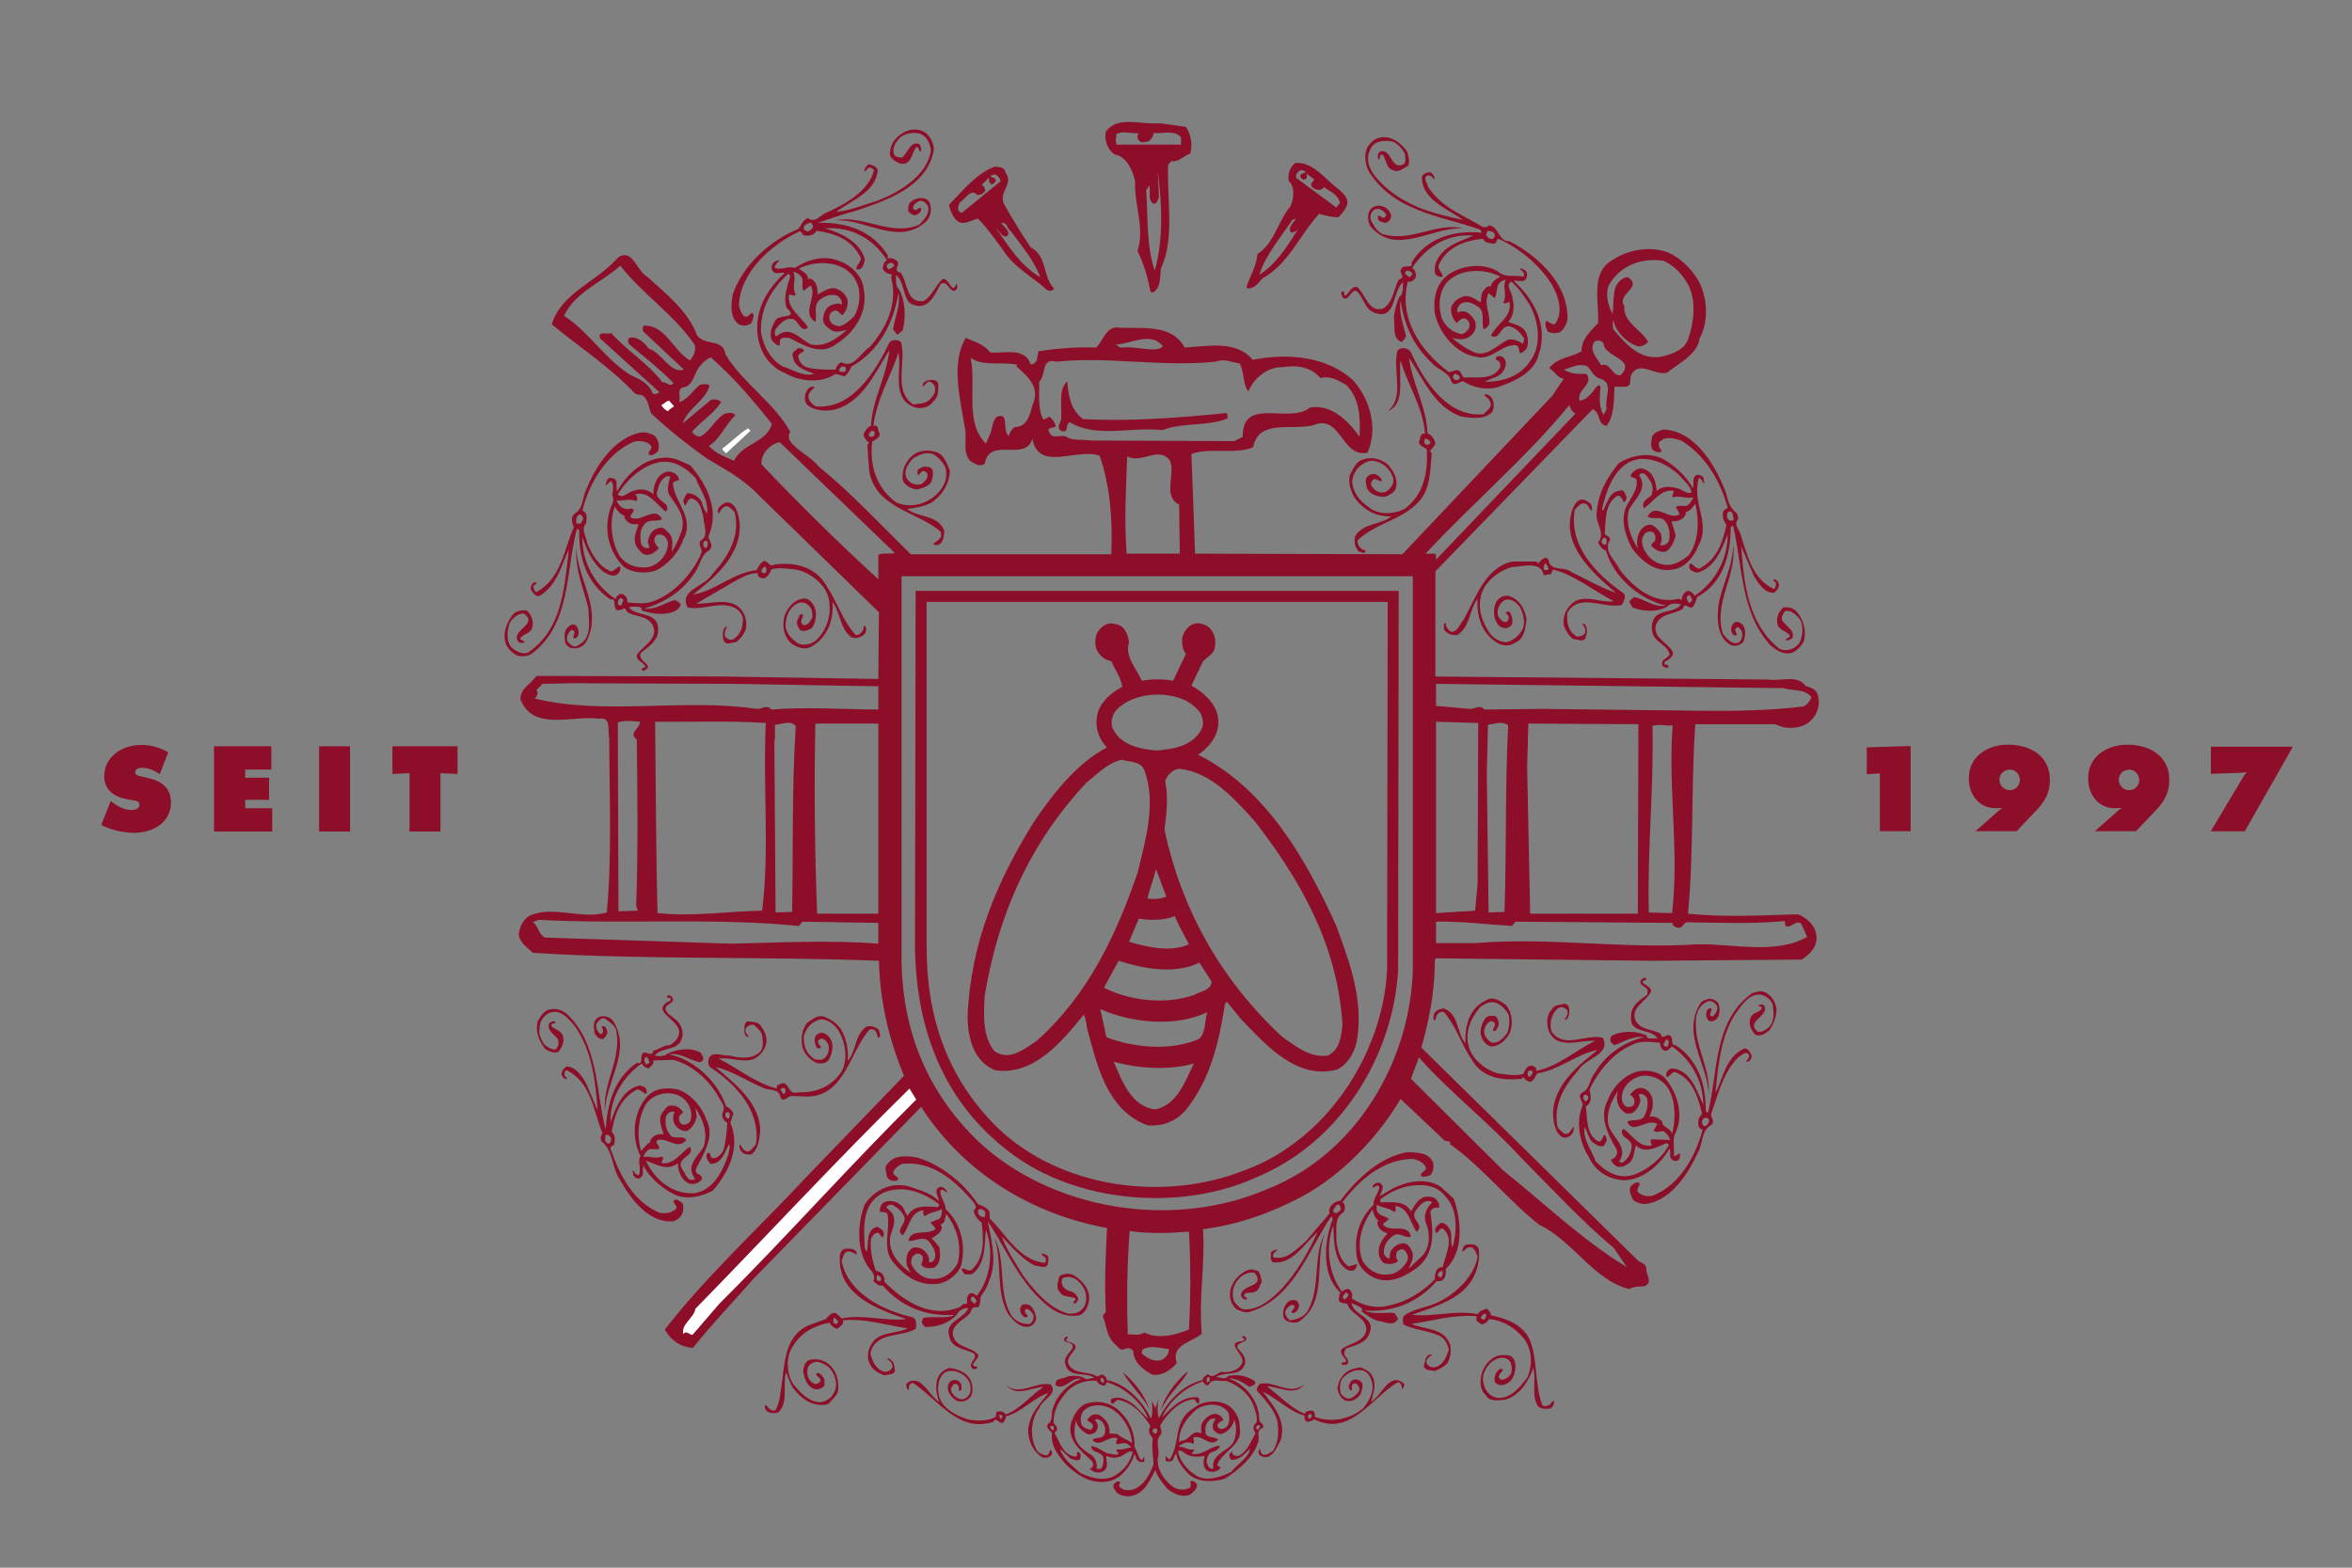 <?xml version="1.0" encoding="UTF-8"?>
<svg id="Ebene_1" xmlns="http://www.w3.org/2000/svg" version="1.1" viewBox="0 0 2551.18 1700.79">
  <rect x="0" y="0" width="2551.18" height="1700.79" fill="#808080" stroke="none"/>
  <!-- Generator: Adobe Illustrator 29.4.0, SVG Export Plug-In . SVG Version: 2.1.0 Build 152)  -->
  <defs>
    <style>
      .st0 {
        fill: #8d0e29;
      }

      .st1 {
        fill: #fff;
      }
    </style>
  </defs>
  <path class="st0" d="M1286.332,137.638c5.398,8.087,7.559,19.193,4.648,29.185-7.209,1.948-12.005,9.406-20.557,7.962l-3.325,3.984c-1.721,37.919,7.557,79.7-7.947,112.763-.908,9.388.087,20.826-8.639,25.865-1.057.107-1.558-1.222-2.649-.666-2.715-15.644-7.36-30.57-13.923-44.441,8.057-25.588-3.883-49.637-2.662-75.615-2.715-11.82-8.854-26.743-22.551-29.185-7.686-5.687-11.001-15.304-9.278-24.542,12.704-18.121,39.223-7.175,58.37-9.282l28.513,3.972ZM1252.509,293.516c9.552-32.391,7.883-73.511,3.313-107.451l1.332,27.855c-1.733,2.436-1.57,8.571-6.642,6.634-6.367-5.189-1.722-12.986-3.968-19.234-1.067,1.603-1.899,3.265-3.326,4.64,2.094,29.463.098,61.297,9.291,87.556M1235.27,144.276c-8.702,1.449-17.317-3.196-24.545,1.323.424,4.271-1.56,7.415.665,11.276h69.644v-7.955c-7.207-8.173-19.474-3.698-29.855-4.644.261,2.606-2.388,7.413-5.966,9.282-3.052.454-7.86,2.112-9.943-1.323-1.897-2.035-1.897-6.014,0-7.959"/>
  <path class="st0" d="M1005.103,144.94c4.589,4.597,7.24,10.233,7.959,16.579-6.356,41.241-51.62,55.83-84.245,66.996-14.308,3.76-27.894,8.57-41.785,13.265,30.465-1.047,59.821,8.401,76.285,35.814.11.938-1.21,1.441-.665,2.655,3.763-.718,8.908.606,11.275,3.983,1.778,3.423-5.529,10.384,2.649,11.272,8.408,10.394,5.76,33.603,25.211,31.176,9.564-5.696,12.716-16.971,20.565-23.875,7.569-1.885,10.054,18.682,15.246,4.641,1.112,2.59,1.112,7.567-2.651,7.961-6.018.103-7.186-11.668-14.589-7.296-5.364,9.056-9.835,22.654-22.551,23.875-4.698-.06-8.678-1.385-11.939-3.979-6.686-9.177-5.354-22.109-13.937-29.847.121,4.917-.871,12.376,3.327,15.916,6.901,12.876,7.404,29.293,3.969,44.44l-5.965,4.645-4.645-5.971c2.104-13.156,8.243-25.597,5.976-39.792-5.027,31.61-20.282,63.281-51.075,80.253-1.702,3.751-3.533,7.561-7.296,10.617l-9.956-2.655c-15.299,10.712-39.168,8.393-54.389-.667-19.268-7.689-29.715-26.59-30.512-46.43-.86-25.258,11.57-45.657,29.858-62.35-4.69-1.38-11.483,3.26-13.937-3.975-1.363-4.369,1.625-8.185,5.31-9.29.949.114,1.952-1.543,2.651,0-2.53,2.099-4.351,4.592-5.311,7.3,7.263,4.089,14.219-2.546,21.896.66,13.88-9.007,30.957-14.481,47.749-7.96,12.726,3.926,26.159,16.363,27.196,30.514,5.102,25.641-10.164,47.86-30.511,60.356-16.454,12.376-35.688.11-50.398-7.295-3.533.435-8.833-1.721-9.956,3.32-.535,1.763,1.123,4.248-1.331,5.304-3.185-1.722-6.498-3.874-7.961-7.294-1.862-6.362.132-12.834,3.316-17.91,2.115-11.002,27.991-2.382,13.27-15.92-4.025-12.001,1.123-23.602,3.979-34.489l-1.982-2.651c-18.288,16.351-30.555,37.582-29.856,63.009,2.289,14.865,9.748,29.954,23.879,37.806,10.905,3.25,21.678,11.378,33.836,7.962-9.333-3.878-21.776-7.198-23.226-19.237-1.527-4.372,3.609-6.533,5.976-8.621,2.444-.227,7.088.765,5.965,3.316-2.03,1.428-4.352,2.259-5.965,4.646-.045,5.239,3.772,10.379,8.625,12.599,9.737,2.754,20.849,2.754,31.829,2.656.786-3.216,3.109-7.028,6.642-7.962,13.051,7.399,20.509-10.341,30.51-16.584,18.187-20.787,30.63-46.985,23.214-74.95l.666-3.981c-4.199.109-8.016-2.376-9.956-5.962.446-3.544,1.112-7.028,4.644-9.294-15.308-24.26-39.844-36.531-66.995-34.488,17.044,4.918,37.926,14.373,43.117,33.826-.874,3.923-1.702,9.229-5.966,10.614h-3.325c-.371-5.698,8.254-9.346,3.325-15.255-9.497-17.634-28.242-24.267-46.43-26.53-2.867,5.08-9.335,6.241-14.6,4.64-1.365-1.55-2.356-6.021-5.3-3.321-30.052,14.209-63.049,44.052-64.347,79.596,1.298,4.089,2.126,8.734,5.976,11.945,3.775,1.429,5.932-2.382,7.962-3.98,3.934,2.093.957,7.399,0,10.61-2.859,3.588-9.663,4.247-13.938,1.99-10.152-7.023-8.493-21.78-6.628-32.5,10.576-31.565,40.749-58.757,70.975-70.974,3.435-4.032,5.092-10.001,10.61-11.936,7.917,6.744,13.716-4.033,20.566-5.97,19.518-9.007,44.891-22.605,51.075-45.772-1.55-1.869-3.37-3.363-5.976-2.655-1.702,1.119-2.531,3.267-3.978,3.986-1.374-3.036,1.777-6.52,4.644-7.958,3.435,1.274,8.243,2.103,9.291,6.627-2.04,23.832-28.907,32.786-45.111,45.107,15.047-1.215,29.637-7.682,44.445-11.942,23.325-9.006,53.835-26.576,58.371-54.389-.556-7.671-4.373-15.633-11.941-18.569-7.512-1.709-15.471-.377-21.231,3.979-5.19,5.092-9.498,12.389-6.628,19.235,2.267,2.274,5.254,2.932,8.624,2.655,6.086-4.856,8.572-17.959,18.57-14.596,1.44,2.444,2.771,5.757,1.331,8.621-2.214-1.041-1.048-5.681-4.645-5.305-5.027,6.254-5.19,20.351-17.252,17.91-4.524-1.375-9.169-4.859-11.273-8.626-.71-10.489,4.928-19.276,13.924-24.538,7.414-4.86,18.853-5.519,25.876.665M928.817,305.456c-10.491-22.611-42.821-24.261-62.35-13.923,3.608,2.921,10.413,5.243,9.955,11.272l2.649-.663c7.088,3.261,7.59,10.554,7.961,17.244,6.923-3.544,15.047-10.174,23.214-4.645,4.929,2.425,9.247,7.565,9.29,13.265-.043,5.413-2.039,10.054-5.962,13.928-3.033-1.718-4.527-6.525-9.293-4.639-4.361,1.598-5.681,6.571-3.979,10.61,1.94,4.082,6.259,5.91,10.61,5.97,6.096-1.717,11.558-6.526,15.92-11.275,5.92-10.179,7.579-26.426,1.985-37.145M881.733,245.096c-.382-1.543-1.539-4.532-3.982-3.315-2.365,1.275-6.345,2.262-5.974,5.97.458,2.099,2.781,2.934,4.645,3.313,2.115-1.045,5.757-2.872,5.311-5.968M969.948,288.21c-1.21-4.535-5.856-3.374-7.962-.665-.381,1.937.448,3.43,1.986,4.645,2.278-.72,4.263-2.046,5.976-3.98M917.542,400.307c.13-2.721-2.53-2.883-4.634-2.656-1.375,1.429-4.024,3.25-1.996,5.311,2.114,1.096,7.414,1.096,6.63-2.655M870.457,303.465c-1.036-4.535-5.855-7.851-9.956-8.623,3.773,7.735-2.192,17.188,2.649,24.544-2.028,2.921-4.841-.06-7.282,0-2.542,15.691,13.379,23.983,20.554,35.814-7.175,6.74-10.152-6.355-15.255-8.62-8.669-3.211-14.962,4.581-19.9,10.61-.873,2.265-1.527,6.075.664,7.961,14.883-13.657,26.325,3.586,37.805,8.62,15.713,2.921,27.817-6.528,39.136-15.915-5.191,1.096-11.482,3.419-16.585.66-4.516-3.044-10.98-7.355-9.279-13.926.447-5.368,2.932-10.505,7.959-13.269,3.598-1.385,8.243-3.207,11.941-.658,1.112-4.539-2.039-7.689-4.645-9.952-7.515-2.214-14.471.435-19.902,5.304-6.345,5.578-1.7,16.691-3.98,23.22-15.462-9.517,1.778-25.767-4.645-39.138-3.196.609-5.342,3.755-7.959,5.31-2.53-3.211-.873-8.021-1.32-11.941"/>
  <path class="st0" d="M1526.445,164.834c1.078,4.596,3.393,10.567.665,15.262-5.06,2.265-9.705,7.571-15.92,4.637-8.375-2.201-6.717-12.153-11.94-17.244-3.238.616-2.235,3.93-3.315,5.969-2.246-1.707-1.581-5.353-.665-7.294,2.399-3.2,5.715-2.54,8.623-.665,5.716,4.433,7.71,17.033,17.252,13.269,4.884-1.71,3.054-8.178,2.649-11.945-2.91-5.685-7.543-10.822-13.259-13.265-9.378-1.699-20.652-1.036-24.546,9.286-5.397,11.23.24,22.839,7.96,31.175,24.786,28.139,59.266,37.756,92.861,44.44-16.674-11.656-45.701-22.604-44.446-47.088,2.235-3.536,5.712-4.194,9.29-4.648,2.061,2.276,5.213,4.266,3.981,7.961-1.594-2.534-4.907-5.523-7.961-3.978-4.243,3.264.731,7.909,1.332,11.937,14.163,22.502,38.86,31.126,59.689,43.775,2.061-.049,4.709.45,5.976-1.983,11.666.939,10.01,17.518,22.549,17.245,31.404,16.024,64.565,47.035,63.004,85.56-1.592,4.918-3.914,10.72-8.613,13.271-4.417,1.592-8.722,1.095-12.605-.667-1.93-3.379-4.241-8.351-1.329-11.939,2.061,1.598,5.039,3.92,8.625,3.98,10.009-12.169,4.047-30.902-2.651-42.45-13.205-22.114-36.255-40.515-58.369-50.41-2.583,1.937-1.921,5.915-5.976,5.303-4.078-.882-9.05-.711-10.609-5.303-19.496,1.766-40.061,9.23-48.417,29.185-.598,4.749,4.385,7.24,4.646,11.939-3.576,1.104-9.048-1.385-8.624-5.969-1.091-11.336,7.862-22.114,17.903-27.859,7.535-4.532,16.489-7.186,23.882-10.61-27.296-2.711-51.828,12.212-66.331,35.149,3.892,2.099,4.221,6.743,3.979,9.95-1.744,2.765-4.731,5.915-8.625,4.645-10.205,38.906,12.684,74.72,44.446,98.164,4.045-.057,8.854-4.54,12.594,0l3.326,5.971c14.328-.895,32.068,3.413,39.788-11.275.907-4.372-1.252-6.857-4.633-7.958-.601-4.211,2.552-4.211,5.298-3.982,7.198,2.761,6.041,10.216,3.318,15.254-4.733,8.227-13.859,8.227-20.556,12.607,18.633-.064,37.871-5.371,49.079-22.55,13.336-17.48,9.018-45.002-1.332-62.351-5.734-8.352-11.208-17.305-19.233-23.88-6.892,4.253,1.395,11.711,1.329,17.91,2.389,8.56,1.722,19.174-4.644,25.869,7.033,2.924,16.149,3.753,19.899,12.603,1.722,5.405,2.389,11.212,0,16.578-2.257,2.092-4.242,4.748-7.295,4.645-1.101-3.047-.436-6.695-3.979-8.619-16.685-.893-26.466,17.343-43.779,12.6-22.649-3.878-39.727-26.093-44.436-47.096-1.919-16.311,1.395-32.56,15.255-42.451,14.993-9.84,37.707-12.823,53.725-2.653,7.362,6.907,16.976,3.09,26.531,5.308,2.06-.886,1.397-3.537.665-4.646l-3.981-3.971c1.561-1.556,3.218,1.263,5.31,1.323,2.552,1.434,3.218,5.747,1.984,8.62-2.082,6.079-10.217,2.1-13.923,3.315,22.276,19.839,37.704,49.025,27.193,79.602-4.578,20.324-27.631,29.942-45.11,35.814-13.194,3.414-26.629-.066-37.14-6.635-4.242.434-9.389,6.733-12.606,0-2.746-10.349-14.851-12.006-21.219-19.901-20.326-18.961-30.106-42.015-33.837-67.656-2.069,13.537,2.901,25.973,5.976,38.475-.926,2.421-2.42,4.581-4.645,6.631-10.871-3.878-6.891-17.305-8.625-26.531.905-8.019,2.902-15.483,5.977-22.549,4.709-3.047,3.719-10.839,3.978-15.92-12.201,10.388-6.726,41.896-31.175,33.165-11.536-4.868-11.362-17.97-19.899-23.879-6.554-.06-7.72,12.544-14.592,7.294-.588-2.214-2.082-4.698-.663-6.635,1.068-.556,1.733.609,2.649,1.332.074,1.099-.59,2.588.665,3.313,4.558-1.221,6.215-10.84,13.269-9.285,9.357,7.738,12.017,28.291,28.516,23.215,11.023-7.522,10.861-20.954,16.586-31.175,2.062-.718,5.539-2.379,3.315-5.306-.261-2.05-2.573-4.033-.665-5.969,1.898-6.525,13.51.605,11.275-7.296,16.159-26.754,45.514-35.209,75.62-32.499.067-1.385-.262-2.546-1.328-3.322-43.204-15.138-94.781-19.785-121.388-64.34-3.564-8.504-5.225-20.275,1.33-27.859,5.212-7.175,13.346-9.498,21.898-7.295,7.535,2.28,14.654,8.08,19.223,15.255M1621.303,253.719c-2.084-2.708-4.908-3.204-7.961-3.314l-1.332,4.64c1.233,2.433,3.718,4.917,7.296,3.98,1.898-1.217,2.06-3.207,1.997-5.307M1531.756,296.166c-2.572-2.379-7.056-4.361-7.961.67,1.734,1.096,3.228,3.09,5.31,3.975.896-1.547,3.556-2.379,2.651-4.645M1627.265,300.149c-4.905-2.546-10.043-4.203-15.255-5.308-15.68-2.542-30.771.105-41.785,10.614-9.214,10.054-10.543,25.974-6.628,39.134,3.556,9.226,12.005,16.359,21.886,17.906,3.391-.889,6.203-3.375,7.958-6.63,1.56-3.707.077-7.687-3.312-9.948-4.081-1.884-7.721,2.099-9.956,4.643-4.897-4.867-6.892-10.844-5.967-17.908,2.399-4.373,5.715-8.356,10.612-9.952,7.871-4.366,14.828,1.762,21.23,5.306.563-3.872.563-7.852,1.982-11.276,2.061-3.044,5.552-7.356,9.289-5.971.231-5.195,6.041-8.345,9.945-10.61M1583.496,408.926c-1.592-1.886-3.412-3.047-5.311-3.313-1.755.435-2.42,2.588-1.984,4.646,1.059,1.427,2.552,2.255,4.633,1.989,1.07-.397,3.067-1.729,2.662-3.321M1633.241,303.465c-12.376,2.432-8.22,14.038-11.939,19.9l-6.631-5.306c-5.911,11.211,2.388,22.491.653,33.826-1.743,2.425-3.075,4.415-5.964,5.304-3.086-7.686,1.896-17.8-5.311-23.872-5.234-3.544-11.198-7.194-17.906-4.648-4.077,1.931-6.891,6.904-4.645,10.616,2.224-2.219,6.543-1.554,9.289-.665,4.048,2.095,6.873,6.074,9.295,9.952,1.883,6.237-.1,12.538-5.978,16.578-5.737,4.415-14.361,2.754-19.233,1.325,6.541,5.245,12.995,10.555,20.565,13.93,15.82,9.885,27.587-6.037,40.454-11.934,5.376-1.058,11.34,1.26,15.921,4.638.39-2.054,1.722-3.712,1.328-5.969-2.921-4.705-7.566-10.175-12.605-11.941-9.879-4.868-11.711,6.244-17.904,9.951-1.931-.563-4.416,1.102-5.312-1.323,6.041-12.505,23.784-20.789,19.901-36.487-2.758.939-5.069,3.095-6.641.666,4.711-7.349-1.255-16.805,2.661-24.541"/>
  <path class="st0" d="M1452.82,205.959c5.385,4.922,11.69,11.061,7.295,18.577-1.571,4.255-5.552,8.238-8.616,11.272-7.381-.385-14.184-1.71-20.564-3.979-21.308,23.16-32.908,54.33-61.687,70.312-4.228,4.747-8.862,11.382-15.92,10.609l-1.329-1.326c3.904-12,10.872-22.772,11.94-35.813,19.498-12.994,21.646-35.382,35.819-51.742,3.567-8.506,5.391-20.609-1.982-27.861-1.081-7.841,1.57-14.808,7.294-19.235,19.651-1.372,32.419,18.025,47.751,29.185M1400.423,252.395c-4.391-6.026,3.731-11.498,5.3-15.259l-3.968,1.323c-12.693,19.519-28.94,37.758-35.819,59.7,19.115-12.153,30.772-31.774,42.145-49.574-1.888,2.383-4.797,3.483-7.657,3.81M1416.346,186.723c-5.388-5.522-11.197.945-10.623,5.971l43.782,32.501,3.98-5.304c-1.907-8.839-11.69-12.487-17.903-17.248.741,2.274-2.074,1.445-2.652,3.316-4.065.452-7.383-.714-9.955-3.316-2.409-3.199,1.244-5.521,2.648-7.959-2.734-2.208-5.712-3.695-7.959-6.635v1.996c.088,1.112-.076,3.599-1.986,4.639-1.905,1.113-3.891-1.04-5.309-2.655-.741-4.194,3.904-3.362,5.977-5.306"/>
  <path class="st0" d="M1090.667,187.39c9.554,12.387-8.514,21.503-1.329,34.492,8.735,15.7,18.351,31.119,28.525,46.43,18.341,9.392,12.702,31.281,25.2,44.44-.228,3.09-5.039,3.09-7.294,1.99-15.648-14.488-35.048-23.766-47.096-42.452-8.68-11.994-17.305-24.098-27.861-35.153-6.018,1.444-11.155,5.086-17.903,4.643-7.678-1.549-11.166-10.998-13.261-17.91v-1.988c15.19-15.471,30.117-34.542,49.744-41.127,4.417.447,10.719.786,11.275,6.635M1096.632,251.063c-4.372-2.872-4.198-10.33-10.61-9.284,2.924,4.59,10.394,8.735,6.631,14.59-5.856,1.271-8.681-5.523-12.595-9.285,13.205,19.017,26.965,41.398,48.415,53.725-6.858-18.291-20.13-33.715-31.841-49.746M1085.357,196.675c-.719-5.19-7.021-10.829-11.273-4.645h1.328c1.767.784,5.41,1.445,4.646,4.645-1.057.942-2.551,3.435-4.646,3.314-2.878-1.706-2.878-4.524-2.659-7.294l-7.95,7.96c2.595.778,3.414,3.6,3.98,5.972-1.885,3.264-5.202,5.587-9.291,4.638-6.193-7.176-12.331,4.591-17.914,7.965-2.542,4.259-4.362,9.067,1.331,11.934l42.448-34.489Z"/>
  <path class="st0" d="M1009.083,222.544c1.766,5.916-.219,11.887-3.314,16.581-30.063,29.626-67.215-2.54-100.156,0,32.124-6.52,59.809,18.02,91.529,4.644,5.42-6.024,11.887-12.156,9.281-20.565-2.367-3.369-7.175-7.678-11.275-3.975-2.53,1.107-5.19,4.422-4.634,6.63,2.104,4.592,5.255-.218,7.959-.665,2.432,3.431-1.876,6.913-4.645,7.959-4.035,1.277-6.684-2.043-8.625-3.972-.218-3.207-.381-8.185,3.315-10.617,5.091-4.694,19.18-6.351,20.565,3.979"/>
  <path class="st0" d="M1508.539,232.495c1.408,4.422-2.081,8.734-5.962,9.285-2.913-.721-6.229-.883-7.961-3.979v-3.321c1.396-1.543,3.053.779,4.634,1.328.252.776,1.243.613,1.995.667l2.649-3.322c-2.736-4.361-7.546-8.178-12.605-5.968-4.394,2.602-5.223,7.413-4.633,11.275,3.226,5.419,6.041,12.225,12.593,15.259,30.75,9.898,58.283-12.986,87.561-5.969-33.923-1.713-72.394,30.456-100.154-1.99-2.749-4.369-3.415-10.168-1.997-15.255,1.733-4.198,4.887-6.684,9.29-7.3,6.206-.552,12.682,3.102,14.589,9.29"/>
  <path class="st0" d="M1840.848,302.142c11.166,18.176,13.313,45.874,2.661,64.999-2.443,17.844-22.671,26.802-35.157,37.144-13.542,3.752-30.453-14.158-39.135,2.656-1.94,4.743,1.386,11.876-5.975,12.599h-11.942c-.935,14.029.067,30.778-8.612,42.458-10.72-1.403-6.073-15-15.256-17.917l-170.466,175.776v114.087l361.487,3.314c13.15,2.066,30.553-5.56,39.799,6.635,4.69,1.899,11.155,3.226,13.272,9.285,3.358,10.523.208,21.629-7.96,29.187-7.752,7.031-18.701,8.362-29.192,6.633l-9.28-3.32h-86.231c-4.751,67.556-1.438,138.69-7.958,205.621,40.171,4.035,80.298,1.719,119.39.666,9.323,3.539,19.114,12.327,19.9,23.216,1.539,11.492-7.087,20.45-15.92,25.865l-162.504,1.329-231.489-2.657c-5.409-1.437-3.738,4.865-3.98,7.963-.598,31.224-6.562,60.572-14.601,88.882l235.476,231.489c3.045,2.019,8.179,3.181,8.629,7.96-.95,6.991,7.512,14.284-1.332,19.235-5.911,1.022-12.388.023-17.252,3.315-38.403-9.419-62.283-53.527-97.505-69.645-33.585-26.496-62.611-63.474-96.84-87.556.905-4.438-4.067-2.774-5.965-3.974l-47.762-45.113c-24.13,41.335-64.586,83.45-107.449,106.132-33.249,17.608-68.392,30.205-106.785,35.156,2.41,38.002-4.885,74.644-1.331,113.419-10.193,9.144-34.065,11.631-27.195,31.84-6.707,8.146-16.16,13.947-26.53,12.6-9.518-5.118-20.468-13.574-20.566-25.197-2.058-4.299-6.695-3.796-9.944-2.661-3.717,2.846-7.032-2.954-9.956-5.307-9.354-8.264-9.016-20.536-13.258-30.502l3.315-4.645c-1.56-30.49-.228-61.164,1.319-90.878-79.492-14.393-154.764-58.33-201.641-131.329l-181.076,185.721c-22.093,25.068-45.635,49.608-66.33,75.616-12.803-.314-24.741-8.436-30.51-19.897,44.74-57.845,102.106-110.239,153.226-165.166l106.121-110.1c-16.128-38.753-26.084-79.879-27.196-124.701-124.407-4.923-252.41-.942-375.421-8.625-6.49-6.412-14.777-11.386-15.258-20.562,1.31-7.905,4.462-15.368,11.941-19.9,26.183-11.215,56.027,4.701,83.571-3.312,5.779-61.953,2.791-126.457,2.66-189.042-2.191-8.216,2.956-23.64-11.285-21.224-28.701-3.903-70.823,14.007-84.89-20.56-1.188-11.53,11.416-17.339,17.24-25.869l200.976.665,169.801,2.653.665-72.3-130.001-126.69c-17.119-18.315-37.51-28.597-57.051-40.462-20.75-14.997-41.479-31.077-60.354-49.085-2.356-6.862-2.847-14.823-9.29-19.234l-7.296-1.325c-27.881-29.745-60.55-50.47-90.863-75.615,10.421-34.72,49.721-46.322,72.294-72.961,15.887-9.346,19.375,14.699,31.176,21.224,20.203,18.186,44.902,38.079,53.724,63.011,8.09,12.704,29.147,3.588,31.175,21.232,17.709,30.275,53.855,53.156,70.309,84.233-2.19,2.254-1.536,6.559-.663,9.286,8.08,11.699,22.178,16.511,31.175,27.862,34.773,28.279,67.443,63.265,100.154,95.516h217.562c1.592-37.229-1.221-74.205-12.604-106.792-24.764-9.191-66.06,18.33-72.961-18.576-7.349,25.963-46.648-2.889-51.729,27.197-5.867,3.902-10.677-.241-15.266-2.657-9.837-9.519-3.033-25.771-6.631-37.805-4.524-30.079-15.145-68.387,1.331-96.181,9.06,4.417,19.344,6.407,26.531,15.921,15.864,1.263,37.084-6.03,43.779,12.606,2.421,1.26,5.409-1.724,6.63-3.983l1.996-9.948c19.997-3.048,41.391-4.868,62.338-3.979,7.732-7.028,9.565-19.96,21.232-21.893,26.953,2.265,59.951-5.363,74.957,21.893,24.457-1.555,56.636-8.189,73.623,13.265,38.385-7.527,80.67-3.876,109.436,22.549,17.992,20.663,26.944,51.668,15.253,78.27-28.765,5.568-28.273-42.515-59.022-29.845-22.639,5.899-59.287-7.034-65.014,23.877-19.965,8.385-46.831-.235-66.983,7.299l3.978,108.115,224.858.667,162.504-171.798c4.036-6.199,8.353-12.502,12.606-18.569-7.239-.733-9.725-8.528-15.92-11.275,8.518-12.171,23.772-11.51,35.155-18.576-.273-12.829,9.345-21.454,17.905-30.51,1.385-23.942-8.898-55.443,16.587-68.985,16.802-11.161,42.163-15.474,61.684-6.631,10.992,5.414,22.442,16.193,29.18,27.197M1776.514,991.299l.662-205.621-119.391-.658-1.329,47.088,3.315,159.19h116.742ZM1602.731,958.799l.665-174.446-45.776-1.326v207.613l42.463-2.656,2.648-29.185ZM952.697,991.299v-206.279h-68.316c-1.373,68.713-.708,138.187,1.985,206.279h66.331ZM830.657,784.353c-39.179-2.579-80.124-.921-120.056-1.326.795,69.046.795,138.691,2.649,207.613,38.111,4.032,75.578-1.936,113.426-2.656,8.256-65.939.623-136.74,3.981-203.631M866.467,1004.571c-92.229-9.237-188.732-1.611-282.552-6.638l-5.974,2.654c6.442,4.036,5.777,12.827,13.269,16.583l201.641,6.627c52.853-1.104,107.408-4.089,159.846,0v-22.549l-82.24-1.323-3.99,4.645ZM694.015,783.027c-7.655-.92-16.771-1.589-23.879.665l.665,204.959,20.565-.667c.47-1.929-.698-3.26-1.33-4.645,2.126-60.462,1.46-120.485.665-181.076-9.815-6.898,4.112-12.201,3.314-19.236M863.15,787.675c-5.341-6.566-15.461-1.921-22.548-1.332-.208,6.374.458,13.173-.666,19.235l1.331,184.397,17.915-.659c1.275-67.271-.382-135.75,3.968-201.641M952.697,744.558l-157.197-2.655-175.111-.658-31.838.658-6.631,6.635c2.966,5.545-.348,7.039-1.985,9.285,75.752,18.641,162.136-.594,240.767,11.277,5.44.4,11.568-5.236,15.918.658,38.263-3.075,77.4-.091,116.077,0v-25.2ZM837.286,460.001c-19.769-25.108-41.491-50.639-66.331-72.295-4.841,2.092-9.486,6.068-12.604,10.61-5.835,7.229-6.498,20.663-17.24,21.89-7.492,2.253-2.193,10.877-4.645,15.916,8.593-1.391,15.058-12.502,22.551-18.571,3.117-.894,7.925-1.559,10.619.665-4.188,16.515-23.586,24.476-29.19,41.12l31.175-25.865c3.948-.234,7.927-.234,10.61,2.651-7.993,12.864-22.082,20.989-31.83,32.503,2.617,2.913,5.431,5.737,9.944,4.645,10.579-6.207,15.55-18.807,25.865-24.544,3.446-.568,8.92-2.224,11.276,1.989-10.981,10.375-15.615,24.639-28.514,33.165,7.751,8.387,17.533,11.865,27.194,15.92,9.411-19.14,35.112-19.14,41.12-39.799M753.715,374.441c-21.425-32.234-57.071-55.612-80.919-86.231-20.26,18.516-48.61,28.298-61.031,54.391,26.508,16.853,45.416,48.022,72.306,64.34,9.422,4.242,20.031,8.887,23.868,19.899,2.465,1.426,5.78.098,7.307-1.329l-64.347-58.37c-2.671-9.347,8.267-3.382,11.941-5.969,17.218,19.506,40.106,32.771,55.72,53.729,4.448-1.062,8.091,5.898,11.941.66-14.623-15.153-32.2-28.586-48.426-42.452-.861-1.883-1.515-5.205.665-6.634,8.756-2.05,15.889,5.083,21.231,11.941,14.056,3.914,22.354,27.129,37.806,22.555l-44.447-41.789c.468-2.05-1.189-4.872,1.331-5.965,23.684-.401,31.141,27.129,49.746,37.802,3.782-4.709,6.432-9.845,5.308-16.578M1318.839,392.347c-58.446,6.067-116.315-5.866-172.46,0-17.797-4.706-11.166,14.529-19.236,21.889.437,13.201-1.877,29.447,4.644,41.12l6.642-3.314c3.086,2.421,6.4,7.066,6.629,10.614-2.389,2.088-10.838.424-6.629,6.635,2.584,7.225,11.373,2.579,17.239,3.979,7.393,5.397,18.014,3.075,27.194,4.641l155.878.659,9.281-4.639c-.907-44.504,50.996-13.336,72.969-31.836,22.966-3.718,41.032,13.855,53.725,31.836,1.068-21.296.077-41.856-14.6-56.38-8.375-4.711-17.164-10.343-27.85-7.294-10.368-12.501-25.788-14.324-41.132-11.941-16.321-.399-31.251,12.039-37.139,26.53-6.216-9.018-4.219-21.284-9.291-30.51-8.363-1.391-17.315-5.54-25.865-1.989M1261.134,375.099c-13.674-15.482-34.566-1.885-51.075-1.329l5.299,3.322c12.539-1.392,24.809,2.255,37.816,1.989,2.748-.894,7.219-.562,7.96-3.982M1103.274,395.665c-16.477-3.548-36.542,2.091-50.421-7.301,6.412,30.453-6.849,69.916,16.584,92.861l4.647-10.61c2.595-6.209,2.267-14.162,7.294-18.573,14.372-5.208,4.754,15.686,13.269,21.228-.391-3.552,2.761-7.202,5.965-9.949,16.193-.07,16.858-18.313,21.231-29.185,4.58-15.992-8.352-26.77-19.235-36.485l.666-1.986ZM1269.094,499.8c-12.345-16.487-30.588,3.742-46.43-4.644-1.396,34.752-3.229,70.562-.665,105.466h57.705l-.665-53.064c-18.307-9.528-3.718-33.074-9.945-47.758M1828.243,304.132c-5.583-8.85-14.699-17.305-23.871-21.232-24.325-3.533-47.531,5.25-59.7,27.196-3.261,10.391-.438,21.666,4.646,30.515,1.048-10.011.054-20.789,3.314-29.852,2.541-4.699,7.35-10.172,13.272-9.949,16.638,11.22-13.043,18.183-3.983,31.175-1.6,17.851,18.126,24.981,25.865,39.136-3.261,2.922-6.738,5.082-11.272,4.643-12.388-4.206-24.48-16.147-26.529-29.185-.613,4.085-1.105,7.564,0,10.61,14.479,17.519,31.554,36.422,57.04,28.527,9.169-2.553,19.953-7.028,23.879-17.245,7.012-19.797,10-46.327-2.66-64.339M1739.361,373.109c-1.428-4.867-10.053-4.867-11.275,0-3.249,9.389,4.876,15.687,8.626,23.217,10.511-3.877,11.339,12.207,21.23,10.615,17.294-17.643-17.358-19.465-18.581-33.832M1734.062,410.257c-6.577-2.553-7.904-9.849-13.273-13.266-9.225-2.884-16.681,1.926-24.533,3.98,6.859,4.411,15.485,5.076,24.533,4.641,8.519,11.704-11.537,17.51-7.293,29.183,7.361-.729,12.997-8.356,17.249-13.928,1.222-1.392,3.71-4.543,5.299-1.327-.76,10.049-2.254,21.991,3.316,30.51,1.057-2.551,3.054-4.541,3.326-7.294-2.596-12.175,9.169-27.593-8.625-32.499M1708.853,448.726c-3.416-1.559-5.901-6.204-6.631-9.284-46.203,56.641-105.39,106.713-155.877,161.18h9.955c2.388,1.242.731,4.396,1.319,6.631l151.233-158.527ZM1934.373,746.548l-376.753-4.645v23.875l36.486,3.322c5.376.4,11.515-5.236,15.92.658l63.68-.658,171.786,1.988c37.685.402,75-.26,110.766-4.645,4.033-1.75,7.011-6.063,8.625-9.95-7.088-9.71-20.51-6.559-30.51-9.945M1814.317,787.008c-7.905.901-14.862-2.082-21.886.667,1.55,68.546-5.757,133.54-3.979,202.3l25.199.665c8.016-67.931-4.577-135.413.666-203.632M1635.892,787.008c-6.237-5.234-15.026-1.592-21.886-.665l-1.33,53.066,1.995,150.566,17.241-.659c2.225-66.606.565-135.75,3.98-202.308M1939.019,1005.23c-4.601-.442-1.615-3.594-3.315-5.97-35.275,3.373-70.921,1.711-106.797,1.327-2.932,1.877-4.752,6.687-8.624,5.966-2.759-.439-6.412-2.1-5.965-5.305l-170.466-1.323-3.98,4.645c-27.457-1.611-54.15-5.257-82.251-4.645v23.215h43.117c81.146-6.574,159.081,6.684,240.11,1.324,39.682-.772,84.78,11.498,119.401-7.96l-6.641-14.589c-6.083-3.594-9.235,3.367-14.59,3.314M1289.649,1336.21c-20.63,1.692-44.172,2.357-64.335-.658-2.717,36.343-3.379,74.644-1.984,112.095,6.227-.141,12.692,1.681,17.904-1.989,14.852,7.651,34.25,2.677,48.415-3.315,1.919-34.631,1.919-71.771,0-106.132M1267.764,1463.563c-10.021-.971-19.476-4.618-28.524.667-.394,1.35-1.888,4.164.662,5.309,5.737,4.831,13.534,8.802,21.232,5.304,3.902-2.634,7.22-6.449,6.63-11.28M1532.421,1054.315v-429.158h-554.514v419.868c1.778,74.338,27.643,138.674,81.585,191.698,80.692,76.808,213.344,97.701,315.722,53.057,95.269-37.602,153.468-136.923,157.207-235.465M1649.827,1255.956c-35.919-39.262-76.21-69.934-110.775-108.78l-8.627,23.217,100.156,99.493c44.347,35.52,86.623,76.14,133.991,104.797l-13.926-20.562c-35.1-29.314-68.098-65.298-100.819-98.164M970.611,599.957l-124.699-120.056c-2.53-.072-4.516,1.254-6.63,1.99-8.004,4.576-14.143,13.193-13.269,21.892,40.42,42.705,83.525,85.148,126.684,124.698v-26.534c5.256-2.731,13.39-.409,17.914-1.99"/>
  <path class="st0" d="M977.242,371.121c6.412,21.661-9.169,52.171,13.272,67.656,6.246-.901,13.039-.563,17.903-5.306,4.429-4.21,8.069-10.349,4.646-15.92-1.876-2.225-4.536-4.711-7.294-2.65l-4.645,4.639c-1.211-3.216,1.601-5.701,4.645-6.634,3.923-.894,10.054-1.888,11.939,3.32.109,7.23.437,14.356-5.311,19.235-3.87,5.403-9.169,7.231-15.255,7.295-6.181-.567-11.492-3.218-15.92-7.961-11.166-14.654-3.533-34.555-6.628-52.399-8.681,26.632-23.761,50.677-27.196,79.602,6.085-1.899,4.426,5.231,6.63,7.955,1.113,5.231-5.026,6.895-7.961,9.282-3.031,25.801,4.603,50.172,25.865,65.672,13.39,6.555,30.793,2.742,41.796-6.635,9.4-8.037,14.862-18.314,11.941-30.518-2.541-6.203-8.015-12.172-13.935-15.247-8.015-2.563-14.974,1.086-21.22,4.638-5.366,5.901-10.503,12.698-7.296,21.227,3.261,6.064,9.891,8.881,16.575,6.635,2.932-2.732,7.743-6.048,5.976-11.275-1.55-2.399-4.864-4.057-6.641-1.332-.708.759-2.039,1.426-1.986,2.655-1.873.754-2.213-1.4-1.994-2.655-.382-3.722,3.598-4.713,5.976-5.969,4.252-.234,9.726-.567,10.61,4.646.447,4.072-.056,9.542-2.651,13.265-4.199,4.072-9.346,5.566-14.59,6.635-6.358-.573-12.496-4.057-15.266-9.95-1.538-11.521,3.773-22.959,13.936-29.185,7.24-4.22,19.343-3.888,26.53.665,5.911,4.903,7.743,11.536,10.61,17.904-.382,14.357-8.015,26.957-20.555,35.154-7.851,4.069-16.967,5.397-25.875,6.638,12.55,9.869,33.944,5.893,40.465,23.879-.556,5.889-.882,12.85-7.293,15.255-1.714-.413-3.873.749-4.648-1.331,1.943-2.065,7.405-4.552,8.627-8.617l-.666-4.648c-25.92-22.129-71.183-25.45-77.605-66.33l-1.986-27.86,1.986-1.984c-3.196-2.89-6.347-6.538-5.976-9.952,1.952-3.219,3.937-7.535,7.97-8.617,1.603-29.59,17.198-54.131,19.891-82.251-14.808,23.977-29.889,58.3-61.022,64.999-9.823,1.592-20.433.601-27.859-5.303-3.358-3.551-3.521-10.016-1.319-13.932.785-2.552,3.271-5.539,5.964-5.971h3.314c-1.536,3.249-6.17,4.909-6.628,9.286-.873,5.239,3.27,9.05,7.294,11.94,40.084,4.242,65.785-38.868,80.256-68.98,2.769-3.714,9.411-3.714,12.604-.665M948.718,468.625c-2.868-3.552-6.172,1.255-6.63,3.983,1.275.424,2.279,1.754,3.979,1.323,2.28-.736,2.935-3.051,2.651-5.306"/>
  <path class="st0" d="M1531.091,383.726c13.51,29.277,39.046,69.576,78.271,65.665,3.39-4.215,10.183-7.698,6.631-13.93-.426-3.719-5.398-4.378-5.966-7.294,4.372-1.562,7.861,2.583,9.279,5.969,1.396,4.078,1.232,8.556-.665,12.6-8.046,9.05-22.473,6.733-33.158,5.306-29.279-9.521-42.05-41.525-57.041-63.678,3.228,27.796,18.808,52.005,19.901,81.588,4.545,2.088,8.199,6.725,8.623,11.939-2.095,2.415-3.411,5.071-5.975,7.299l1.995,2.651c-1.92,20.157-1.092,41.382-17.25,55.717-18.995,17.663-44.195,20.652-63.017,38.475-.915,4.562,2.235,8.209,5.977,10.61,1.231-.579,2.224.75,2.65,1.324-1.748,4.062-4.897.419-7.296.659-4.407-4.551-5.724-11.189-3.979-17.238,8.865-14.177,27.598-11.691,39.135-21.23-16.836.752-31.101-7.203-40.466-21.221-3.729-6.88-6.553-15.005-4.635-23.216,3.391-6.379,6.377-15.331,14.591-17.245,9.19-3.227,19.312-.572,26.529,5.307,6.377,7.387,11.855,15.842,8.624,26.527-1.918,4.735-7.218,6.725-11.272,8.627-8.224.419-16.184-2.236-19.903-9.29-.424-4.05-2.582-8.366,0-11.941,2.564-3.222,6.873-4.213,10.61-2.651,2.401,2.084,5.879,3.245,5.3,7.296-2.899-.403-5.221-2.726-7.948-2.651-3.237,1.746-4.73,6.059-1.996,8.62,3.393,5.065,8.866,7.225,14.589,5.306,5.553-3.718,10.197-9.694,7.308-16.581-2.911-8.197-10.379-14.998-18.579-16.584-5.727-2.061-10.864,1.261-15.255,3.984-6.22,4.565-8.878,10.535-9.948,17.241.241,11.699,7.712,21.821,17.906,28.527,10.358,9.037,28.429,7.882,39.801,1.323,19.979-15.662,24.449-38.71,23.215-63.674-2.749-3.556-8.548-3.556-8.624-8.628,1.896-3.051.742-9.516,6.64-8.619-1.92-28.59-18.83-52.797-26.543-79.596-2.571,19.498,6.041,47.195-13.923,55.057,18.974-14.83,4.887-43.846,10.61-65.671,4.221-4.869,13.348-2.879,15.255,3.321M1551.656,479.901c-1.09-2.395-3.413-4.051-5.965-3.98-.927,1.586-1.593,4.739.654,5.97,1.732,1.422,4.721.256,5.311-1.99"/>
  <path class="st0" d="M1174.903,454.698c53.17,2.75,105.062-1.566,155.876-6.638,1.08,1.593.425,3.916.667,5.971-21.636,8.887-48.832,3.91-70.311,12.606-34.066-3.886-71.869,9.05-100.821-8.626-4.874,2.421-.729,10.879-7.961,9.949-8.515-3.386-.73-9.68-1.328-14.588,1.1-13.667-3.545-29.916,6.627-39.801,1.104,15.522,3.589,31.274,17.252,41.127"/>
  <path class="st1" d="M731.167,440.766c-2.356,1.593-4.679,3.08-6.642,5.31-3.008-.899-5.67-4.22-7.294-6.633,3.118-.9,5.114-4.55,8.625-4.648l5.311,5.971Z"/>
  <path class="st1" d="M814.072,467.302l-26.531,24.54c-1.362-1.897-4.012-3.052-3.979-5.31,9.585-6.702,17.872-15.986,27.859-21.885l2.651,2.655Z"/>
  <path class="st0" d="M1872.023,534.293c2.214,8.547,3.694,16.34,11.939,22.548.546,2.083,1.711,4.069,1.329,6.634-5.757,6.392,2.871,12.029,3.317,18.576,7.01,20.974,12.485,46.677,35.819,57.04,1.536-1.907,2.191-4.059,1.986-6.627-.95-1.414-3.26-2.08-2.65-3.983,3.195-.087,4.852,2.406,5.965,5.299.053,3.904-2.606,7.051-5.301,9.294-10.74.575-17.031-10.368-21.896-17.917l-13.924-32.496c3.192,40.706,7.175,83.823,41.785,111.431,7.176,3.064,15.297.413,20.564-5.306,4.689-7.379,6.008-20.482.667-27.859-3.938-4.394-9.412-9.536-15.255-7.955-2.281,2.902-4.278,5.713-3.317,9.945,4.024,6.719,13.97,10.365,11.275,19.235-2.28,1.243-4.765,3.898-7.304,1.99.871-2.569,3.368-1.574,4.645-3.976-2.771-5.227-10.228-5.892-13.261-11.272-2.444-7.716.371-14.846,5.965-19.903,5.353-.745,10,.579,13.923,3.981,7.679,8.539,11.155,20.473,8.64,31.842-1.952,4.884-6.6,9.858-11.287,12.593-9.574,4.231-18.363-1.412-25.199-7.293-32.453-35.408-30.139-85.147-40.465-129.342-1.277-.573-1.944.588-2.651,1.323-.12,30.1-8.571,60.944-36.485,75.624-1.276,3.559-1.931,8.035-5.3,11.272-3.764,1.244-9.237-6.056-9.956,1.326-9.398,6.548-24.15,4.558-29.178,17.245-4.592,13.184,11.831,19.317,17.903,29.186,1.55,4.388-2.595,7.54-5.966,9.948-.939.58-2.933.242-2.659,1.99-1.767,4.391,4.198.574,3.979,4.641-1.427,2.901-3.588-.087-5.3,0-2.269-1.412-1.604-4.895-.665-6.631,2.377-2.246,5.692-3.569,7.295-6.627-1.766-10.541-16.528-13.19-18.57-23.881-1.601-5.725-.609-12.029,2.65-16.587,7.687-8.704,20.947-4.393,28.524-13.923-4.754-.915-11.056-1.907-14.6,1.984-10.217,6.719-26.804,6.052-38.47,1.329l-3.316-6.634,5.311-4.638c11.657,2.235,21.449,11.684,34.492,9.278-27.972-6.215-57.49-31.414-65.002-59.691-4.253-1.242-6.738-5.221-8.625-8.624,9.017-11.024-3.751-20.97-1.331-33.165,1.396-20.472,11.003-37.387,23.882-53.066,13.825-8.528,32.057-12.174,47.759-4.64,12.322,6.892,25.755,18.825,32.506,31.837,1.702-4.88-1.613-13.012,5.299-14.593,2.705.427,6.02,1.255,6.643,4.645-.95,1.746,1.537,3.075,0,4.641-1.943-2.066-2.606-5.05-5.31-5.97-8.244,27.784,13.476,49.341-.666,73.624-3.926,10.704-12.891,22.476-24.545,25.207-20.175,5.228-35.756-7.044-47.096-21.89-7.568-14.007-14.199-34.065-4.633-49.082,4.361-8.035,10.826-16.158,9.278-25.869-1.768-3.554-9.226-.899-5.301-6.629,3.533-3.889,8.343-7.039,13.926-4.646,10.174,3.741,12.334,14.35,13.272,23.875,5.189-6.203,14.806-5.212,21.883-3.313,5.529.756,10.5,7.053,15.921,4.645-1.112-7.535-9.237-13.506-14.601-19.9-11.711-10.186-24.644-16.822-40.455-16.582-26.639,2.416-36.595,31.764-41.785,53.065.054,1.08-.608,2.574.665,3.316,4.7-8.037,6.685-20.969,18.57-21.889,4.535-2.395,5.527,4.565,7.295,7.3-.774,1.907-1.266,5.058-3.316,5.304-1.274-3.228-3.923-9.532-8.624-5.97-12.048,9.541-10.883,25.79-11.941,40.459,2.05,1.909,5.367,2.742,5.965,5.971-8.56,12.688,6.041,22.468,10.622,33.158,15.648,19.991,37.532,37.229,63.005,31.176,1.547-.25,2.551.579,3.991,1.331-.284-4.229,2.204-8.042,5.964-9.951,3.37-.25,6.184,2.406,7.962,5.306,23.432-15.833,35.862-40.541,35.82-66.991-6.086,15.841-13.556,36.399-32.508,41.785-4.089-.246-9.062-2.236-9.277-6.634.216-1.074.708-2.067.654-3.315,4.698.413,7.686,9.041,13.27,3.98,17.13-10.032,22.766-28.433,26.53-45.765-3.261-4.388-5.258-9.864-3.315-15.255l4.646-3.316c-7.754-28.268-23.5-56.454-50.413-72.965-6.91-2.224-16.529-4.879-22.548.658-3.273,1.926-1.278,5.243-.666,7.962.546.763,1.876,1.423,1.985,2.659-1.439,2.084-4.92,1.419-6.631.661-6.411-2.23-4.754-9.852-3.978-14.595.881-5.872,7.349-7.366,11.938-9.286,35.536,1.093,57.422,39.894,68.316,68.323M1831.568,602.612c11.329-15.175,11.658-38.052,7.293-56.382-2.267,3.571-6.083,8.878-10.618,9.287,1.873,2.246-1.266,3.903-1.986,5.968-3.763,3.242-8.066,4.565-13.261,3.983l4.637,15.255c-1.766,6.389-4.089,13.018-9.946,17.244-5.583,2.077-10.728-.574-14.601-3.979-4.415-2.569.068-5.219,1.997-7.296,1.221-3.226.557-7.044-1.997-9.285-3.249-1.408-7.066-.742-9.277,1.989-1.931,2.742-3.425,5.889-2.648,9.951,1.547,10.032,10.337,20.15,20.565,22.551,11.819,3.401,21.273-2.574,29.844-9.286M1880.647,563.475c-1.274-3.064.056-8.367-4.645-8.617-2.933.753-2.933,3.897-2.649,6.627,1.374,3.242,4.524,4.735,7.293,1.99M1742.688,586.033c-1.439-6.051-6.412-.415-5.31,2.649.23,1.243,1.547,2.41,3.313,1.99,3.208.582,1.388-3.064,1.997-4.639M1835.548,651.691c-.948-2.071-.948-4.392-2.659-5.969-1.767-.742-2.27,1.243-3.316,1.997.055,2.397,1.047,4.558,2.662,6.627l3.314-2.655ZM1791.103,523.684c-2.761-4.058-7.894-15.168-13.261-7.961,10.327,13.684-4.263,25.462-10.621,36.48-4.755,15.008,1.725,30.427,9.293,43.109-1.44-5.714-.775-12.18,1.328-17.245,2.541-4.885,7.351-10.027,13.928-8.62,4.194,2.246,7.511,5.561,9.955,9.949.871,3.736,1.044,8.707-1.332,11.941,3.533,1.078,8.179-.741,9.944-4.645,1.548-7.872.394-16.166-4.645-21.89-4.58-5.552-13.707-.242-18.571-4.644,9.021-15.66,22.115,4.569,34.491-1.986-.774-3.064-2.095-5.715-3.98-7.959,2.879-2.564,7.351-.906,11.274-1.332,4.198-1.232,5.858-6.041,7.961-9.278-7.58,1.907-15.69-2.568-22.55,0-1.44-3.064,2.379-4.89.665-7.3-13.87-1.403-21.666,12.031-31.84,19.233-3.424-7.868,4.372-10.685,7.96-13.931,1.877-3.887,1.877-10.186,0-13.923"/>
  <path class="st0" d="M709.935,472.608c4.286,4.24,5.606,10.537,3.98,16.582-2.191,2.41-5.342,5.065-9.29,4.642-3.674-3.719,3.948-5.878,1.331-10.614-4.842-4.883-12.138-5.379-18.571-3.983-29.878,13.197-48.447,45.201-55.72,74.957,6.281,1.419,4.622,9.207,3.979,13.925-5.985,6.388.643,14.187,1.331,21.23,4.777,11.688,12.735,25.62,25.865,30.51,3.959-.413,5.942-5.054,9.955-5.311.632,3.571-.697,6.887-3.325,8.624-4.993,3.241-10.469-.243-14.59-2.648-12.791-10.032-18.428-24.126-23.215-37.811-.186,26.448,12.246,51.156,35.819,66.989,1.135-2.568,2.792-4.23,5.311-5.304,3.283-.578,5.769,2.074,7.296,4.646l.654,4.645c8.931.409,18.875,2.066,27.859-1.331,22.692-8.041,43.585-31.256,52.407-53.065.458-4.722-3.85-8.038-1.331-12.6,10.087-5.216,3.119-17.654,3.316-25.869-2.356-7.039-2.519-15.333-10.61-19.236-8.658-5.048-7.83,16.509-11.276,1.326,1.461-2.728,2.127-5.711,4.646-7.957,6.259.252,11.733,3.736,15.255,9.286,1.123,4.731,2.943,9.208,5.964,13.265,1.789-14.835-7.655-26.444-12.606-39.135-10.315-10.685-21.917-18.647-37.138-17.244-19.433,2.746-36.508,18.334-47.096,35.154,5.114,5.894,11.579-3.391,17.915-3.979,6.935-2.564,15.223-1.402,20.554,3.979.143-9.69,3.458-19.808,12.607-23.882,5.605-2.229,11.579.427,14.589,5.306-.196.921,1.135,1.423.665,2.656-1.853,2.246-5.169.752-6.63,3.98,1.789,21.148,24.339,37.73,11.275,61.025-4.515,13.516-16.945,27.942-30.509,33.825-10.981,3.566-24.568,2.242-33.826-3.98-16.115-16.159-22.08-39.545-15.266-61.685,1.308-5.549,5.779-9.858,2.662-15.92.469-5.049,2.125-11.848-1.331-15.921l-5.966,5.311c.633-3.228.798-7.371,4.635-8.625,2.968.092,6.773,1.09,7.306,4.645.13,3.238-.533,6.891.655,9.944,10.425-19.135,29.987-36.383,52.406-36.481,10.251-.232,18.536,4.739,27.194,8.62,17.872,20.83,31.972,49.017,19.236,76.951,1.123,5.387,6.434,10.035.666,15.255-8.823,4.558-9.324,16.167-15.258,23.875-12.963,20.316-33.868,33.085-55.054,39.137,12.235,1.574,22.026-6.221,33.161-9.285,2.463.741,4.611,2.235,6.639,4.645-1.689,5.714-6.673,7.874-11.939,9.278-10.48,2.406-21.09.416-30.51-2.648,1.123-2.572-1.854-3.734-3.316-3.979-3.511.075-7.502-.586-10.621.662,8.767,10.855,31.973,3.896,31.841,23.875.632,11.691-10.141,18.817-18.569,25.207-5.67,9.531,17.872,14.006,1.983,19.9-1.351-.916-1.514-2.246-.664-3.315,1.298.076,2.464-.256,3.326-1.33-1.528-5.391-11.809-6.552-8.625-13.925,7.263-9.214,23.509-17.331,16.573-31.175-6.487-11.03-18.429-8.714-27.194-13.93l-3.316-4.645c-2.18,1.74-4.831,1.903-7.294,2.656-6.663-2.41-.359-13.849-7.961-11.941-25.559-16.829-34.849-45.848-33.824-74.955-.851-.736-1.516-1.898-2.651-1.32-12.3,46.676-6.161,102.889-49.089,135.311-4.331,2.562-10.13,3.227-15.255,1.99-5.485-2.579-10.13-7.224-12.595-12.607-4.002-11.694.806-22.967,7.295-31.833,3.957-4.4,10.085-5.227,15.255-4.645,5.78,5.054,8.428,13.183,5.3,20.558-3.337,5.39-10.47,5.057-12.596,10.617l5.299,2.648c-1.339,2.073-4.829,1.408-6.63.667-10.63-13.02,22.868-19.323,5.311-31.176-6.487-.08-12.124,5.053-15.255,10.617-2.671,8.368-4.339,21.3,3.97,27.854,4.634,2.902,9.934,6.215,15.921,3.98,37.618-25.124,39.614-71.554,44.445-112.096-8.147,17.332-12.464,38.056-30.51,49.745-5.496,3.071-8.309-2.406-10.621-5.964-.514-3.402.654-6.052,3.325-7.967h2.651c.48,2.742-3.839,2.242-3.316,5.311.808,1.74.643,4.727,3.316,5.305,27.008-15.004,29.659-45.847,40.465-70.312-1.853-4.883-3.838-10.356.655-14.588,10.587-6.045,8.276-18.482,13.269-27.197,10.088-24.946,29.65-54.956,58.371-61.018,5.78-.905,10.577.921,15.255,3.316M632.331,561.486c-1.014-1.903-1.68-3.227-3.98-3.314-2.847,1.581-3.676,5.062-3.316,8.62.808,2.077,2.957.92,4.645,1.325.971-2.229,3.622-3.723,2.651-6.631M676.109,651.033c-3.182-5.394-6.333.741-5.974,3.98,1.135.578,1.635,2.562,3.315,1.984,1.471-1.739,1.962-4.062,2.659-5.964M767.642,589.347c.469-3.064-3.687-3.565-4.645-.665-.36,2.905-.033,6.389,3.979,5.306l.666-4.641ZM727.186,517.045c-1.364.094-2.356-.409-3.327-.662-7.49,3.243-9.638,11.038-11.273,17.91-1.025,6.721,6.105,9.044,9.956,13.265,1.46,1.749,2.288,6.393-.666,7.301-10.152-7.875-18.276-22.635-32.506-18.577,1.297,2.58,3.294,5.561.666,7.293-6.664-3.222-14.624.427-21.221-.662,2.955,8.549,10.251,10.701,16.575,8.624,5.277,2.58-2.847,6.559-1.32,9.949,10.251,4.564,17.71-5.713,28.516-3.979,1.961,1.248,4.949,3.237,5.309,5.969-5.997,2.907-14.949-1.072-19.235,5.971-5.168,5.058-4.176,13.685-3.314,20.559,1.461,3.571,6.106,5.896,9.279,3.982l-1.985-5.971c1.134-5.047,2.291-10.025,7.295-13.266,2.792-1.407,6.271-3.058,9.291-1.989,3.608,2.575,5.931,4.897,8.624,8.627,2.117,5.723,1.463,11.026.654,17.238,4.94-6.708,7.765-14.334,10.621-21.886,5.595-17.32-6.17-28.763-13.935-41.12-1.853-6.54.469-13.673,1.996-18.576M677.43,559.497c-4.502-1.238-8.145-5.713-10.61-9.95-6.159,17-3.51,38.556,5.312,53.724,7.262,9.869,19.039,13.848,31.175,11.941,9.585-1.903,18.701-11.025,20.554-20.561,1.8-5.387-.031-11.185-4.633-13.928-2.694-.907-7.002-1.902-8.625,1.989-2.356,4.563.96,8.542,3.979,11.939-3.849,4.89-8.658,7.546-14.589,7.296-4.351-1.244-6.664-5.387-9.29-8.62-5.007-8.205-.525-16.661,1.994-24.545-3.511-.076-7.164.256-9.956-1.33-2.844-1.734-6.335-5.048-5.31-7.955"/>
  <path class="st0" d="M1724.106,545.565c2.717,1.914,2.717,5.236,2.66,8.627-3.424-1.407-3.424-7.375-7.958-7.962-4.918-1.074-7.406,3.904-10.611,6.632-7.076,38.725,22.932,70.228,53.059,90.874,3.207,4.058-.436,8.703-1.994,12.603-19.835,4.558-45.371-13.681-59.037,7.958-1.415,10.693.733,21.303,10.622,26.536,3.044-.754,7.186-.922,8.616-4.645.728-4.068-1.266-6.719-3.306-9.291,2.379-.912,4.361,1.903,4.634,3.98,1.395,3.899.067,8.207-1.328,11.94-2.924,4.062-8.549.409-12.596.666-5.583-3.572-8.234-9.373-10.61-14.589-1.603-11.2,3.207-20.32,11.94-26.537,13.651-7.048,28.241,1.908,42.448,0-22.332-11.357-42.065-28.438-66.33-34.49-.771,1.907-1.1,5.394-3.978,5.304-2.433-.576-3.752,1.244-5.978.666-2.746-15.834-23.474-8.87-34.488-8.625-13.194,3.567-27.62,14.343-32.506,27.862-5.725,16.329.567,32.911,9.955,45.763,4.373,4.558,9.684,7.214,15.922,7.961,7.359-.916,13.828-6.887,17.903-13.265,4.045-8.042,1.058-18.162-2.648-25.204-4.417-5.394-10.056-9.706-16.584-7.297-5.737,3.893-9.214,10.693-6.631,17.911,1.887,2.568,4.547,6.548,8.625,5.968,2.386-1.913,3.706-5.723,1.318-7.958l-1.983-1.997c.728-1.737,2.389-1.404,3.977-1.317,2.553,3.723,4.211,9.029,2.651,13.923-2.084,3.064-6.4,5.055-9.944,3.315-5.245-.747-6.739-6.385-8.624-9.95-1.266-6.546-1.266-14.175,2.648-19.236,3.555-5.387,10.512-6.71,15.92-3.972,9.354,4.392,14.329,14.173,15.921,23.875-1.268,9.861-1.756,21.136-12.607,25.869-5.398,3.56-12.364,3.56-17.902.658-17.677-9.698-23.98-29.436-22.551-48.42-9.389,12.191-7.731,30.097-21.896,39.136-5.399.91-11.699-1.08-14.589-5.971.403-2.565-1.581-6.052,1.995-7.294-.261,4.064,2.225,7.873,5.965,9.949,7.208-.42,9.517-8.707,13.271-13.265,13.325-22.805,22.943-56.624,53.06-63.013h26.529c-.438.915.73,1.247,1.329,1.989,3.043-2.73,7.188-9.368,11.276-3.979,1.383,13.352,17.141,6.715,24.544,13.269,15.976,7.377,31.396,16.995,48.416,22.552-26.64-22.967-59.635-51.982-47.095-90.212,1.723-4.056,3.883-9.029,8.626-10.61,4.034-.905,6.857,1.085,9.943,3.313M1679.672,617.202c-.436-2.399-1.768-5.054-3.98-5.97-.927,3.238-2.584,6.052,0,7.293,1.386-.074,3.054.254,3.98-1.323"/>
  <path class="st0" d="M798.817,552.862c9.747,24.798-1.528,49.168-18.572,66.996-8.995,9.698-18.776,17.49-28.525,25.205,24.175-3.899,43.41-23.799,68.981-26.537,1.787-3.723,3.946-7.872,7.96-9.944,4.111-.08,6.76,7.214,10.621,3.979,23.008-3.237,45.722,2.242,57.705,23.875,11.394,16.996,16.693,36.562,31.176,52.402,4.1.741,7.239-3.736,8.613-6.63.121-1.249-.534-2.738.666-3.314,3.434,1.407,1.777,5.549,1.331,7.955-3.533,4.059-9.498,6.71-15.256,4.644-12.813-9.868-11.657-26.617-20.565-38.476,1.613,19.813-5.518,38.556-22.551,48.426-7.501,4.058-14.634,1.069-21.219-2.656-8.833-7.38-10.829-18.324-8.625-29.186,2.441-8.874,9.737-18.153,19.235-19.9,5.92-1.907,9.736,2.576,12.595,6.638,4.437,7.213,3.118,18.652-1.986,25.204-4.024,1.903-8.166,4.558-12.606,1.99-2.365-3.233-4.513-7.381-2.649-11.277,1.778-1.906,1.124-7.549,5.966-5.303.457,2.399-5.682,9.367,1.331,11.275,4.6.076,6.422-4.897,8.624-7.962.458-5.559-.382-10.53-4.645-13.927-2.693-2.738-7.176-3.403-10.61-1.993-8.004,3.23-12.486,11.691-13.272,19.903-2.354,10.69,5.268,18.482,13.272,23.872,6.423,2.739,14.045.749,19.235-3.306,12.387-11.866,17.195-28.451,13.924-45.114-3.357-15.995-20.772-29.095-35.821-31.833-8.658-.749-18.274-2.739-26.53,0-2.191,5.06-6.17,12.849-13.259,7.958-1.701-.909-1.362-2.565-1.331-3.978-9.649-.247-18.613,5.223-27.193,9.943l-39.802,23.222c18.046.245,41.588-8.875,51.74,10.61,2.618,5.052,3.283,11.853,1.986,17.91-2.356,4.89-5.67,9.863-10.61,13.265-4.176-.251-9.323,3.391-12.595-.667-2.028-4.059-2.028-10.697,0-14.588.786-1.412,2.116-1.412,3.316-1.99-2.03,3.233-3.196,6.548-2.662,10.614,2.126,3.06,5.943,4.886,9.29,3.316,6.26-4.066,9.576-10.37,9.947-17.244,1.786-7.554-2.356-13.02-7.961-16.586-16.443-8.205-34.687,2.9-51.73-.661-9.487-19.485,19.038-22.304,27.196-36.479,17.043-18.656,30.302-41.207,23.879-66.996-3.359-2.732-5.681-7.539-10.621-5.97-3.185,1.581-5.167,4.896-6.628,7.96-3.185-5.55,2.289-9.529,6.628-11.941,6.108-2.229,10.251,2.912,12.607,7.296M830.657,621.181c1.124-2.069.947-5.881-1.331-6.634-1.865,1.581-3.684,3.237-3.314,5.976,1.286.578,3.107,2.073,4.645.658"/>
  <path class="st0" d="M1868.708,687.511c4.198,4.891,9.499,12.016,16.584,9.951,4.689-2.906,5.192-8.21,3.982-12.603-.787-1.91-2.772-3.235-3.982-4.642-1.449.084-2.278,1.74-3.314,2.649.545,1.909,1.199,3.899,1.984,5.971-3.434,2.236-5.094-1.746-5.965-3.978-.948-4.233.871-8.045,3.98-9.948,4.361-.915,8.506,1.903,9.944,5.966,2.039,4.891.718,10.359-.666,15.254-3.435,4.057-8.733,5.224-13.259,3.983-16.04-8.375-15.7-28.773-13.924-44.436,4.188-21.972,15.461-40.874,15.909-64.34,4.023,33.907-21.503,61.598-11.275,96.174"/>
  <path class="st0" d="M635.644,696.798c-4.165,5.881-10.63,7.874-17.238,5.971-2.019-1.413-5.007-3.403-5.311-5.971-.851-5.561-1.842-12.857,3.315-16.58,2.137-2.41,6.105-4.066,8.624-1.323,2.465,3.062,3.785,8.197,1.32,11.938-1.014,1.239-2.334,1.898-3.969,1.985-2.016-3.566,4.449-8.375-2.662-9.285-3.499,3.233-6.159,7.704-3.979,12.598,2.966,3.235,7.111,7.548,11.275,3.983,15.735-7.879,11.417-25.79,11.275-39.796-5.158-21.64-14.448-41.538-13.26-65.667,1.637,34.742,29.322,67.075,10.61,102.147"/>
  <path class="st1" d="M1756.611,643.074l2.65,5.303-2.65-5.303Z"/>
  <path class="st1" d="M1753.297,652.357h3.98-3.98Z"/>
  <path class="st0" d="M993.163,641.081l-.666,374.763c-1.373,92.905,26.977,177.305,103.481,234.802,72.231,55.089,187.303,64.373,269.957,25.212,88.466-37.936,144.667-129.964,150.566-222.207l.665-412.569h-524.003ZM1504.561,1052.325c-4.732,91.912-66.418,185.433-155.211,217.56-87.288,34.354-198.393,19.1-266.641-45.769-54.948-53.518-77.661-120.341-77.605-196.331v-374.768h500.122l-.665,399.308Z"/>
  <path class="st0" d="M1785.805,1061.611c.544,3.201-6.412,1.373-3.317,5.31,3.032,1.868,7.349,3.858,8.615,7.954-3.751,10.827-22.659,17.295-17.24,31.838,5.856,11.654,18.788,9.165,27.862,15.251-.284.882,1.044,1.381.654,2.659,2.701,1.377,5.689-2.943,8.623-1.327,5.027,2.201.383,11.82,6.632,10.614,24.435,16.295,33.048,42.825,32.504,71.635.711.534,1.376,1.7,2.649,1.325,10.827-45.227,5.856-99.447,47.763-129.342,4.361-1.275,9.998-3.598,14.589-.663,7.176,3.696,11.317,11.329,11.938,19.234-.783,8.008-3.433,15.304-7.958,21.89-4.426,3.201-9.399,7.012-15.255,4.64-4.591-5.256-8.245-12.549-4.645-19.233,2.868-6.085,10.665-4.429,11.939-10.609-1.611-.616-2.768-1.944-4.645-1.332,2.542-2.764,6.849-2.267,7.961,1.332,2.203,10.826-21.012,15.297-7.961,26.527,5.192.878,8.843-2.274,12.606-5.305,6.019-6.418,5.026-17.364,3.313-25.206-1.94-4.426-6.585-7.738-10.61-9.281-14.381-3.601-23.333,12.149-30.508,21.882-14.874,24.597-17.862,55.268-20.566,84.243,8.505-16.205,10.5-36.935,29.192-47.098,5.178-3.433,7.675,2.699,9.945,5.971.707,3.029-1.112,5.184-3.316,7.301h-2.65c1.199-2.61,4.855-4.933,2.65-7.959-3.599-4.27-7.744,1.697-11.277,3.313-16.866,17.288-21.338,39.837-29.188,61.02-.938,4.187,4.362,7.836.665,11.939-12.213,6.511-9.236,20.603-15.255,30.511-10.228,22.756-29.79,52.936-57.705,55.721-4.754-.469-9.06-1.794-12.604-4.646-1.767-4.776-5.41-10.243-1.985-15.255,2.542-1.951,4.697-4.443,8.625-3.312,2.541,2.851-3.599,5.504-1.329,9.942,4.195,4.182,10.501,5.513,16.572,3.98,29.748-12.065,46.323-43.574,53.736-71.637-6.422-1.116-4.754-8.578-3.978-12.599l3.312-4.645c-4.263-17.533-10.063-37.599-29.189-45.1-4.089-.458-5.409,5.519-9.281,5.304-1.602-4.595,1.875-8.913,5.964-9.282,20.459,1.536,26.75,24.753,33.838,39.134-.284-24.998-12.224-47.546-33.838-63.017-2.429,1.872-5.405,6.68-9.278,3.982-3.598-1.943-3.435-6.09-3.979-7.962-8.571-.616-20.511-2.768-29.19,1.99-20.838,8.337-38.079,29.23-47.097,49.086,1.559,6.172,3.217,13.968-3.97,17.905,1.876,13.144-.107,28.562,11.93,37.151,7.69,5.832,6.368-14.722,10.621-1.997.219,3.196-1.603,5.513-3.326,7.959-5.571,1.364-8.887-2.284-12.594-4.639-4.089-4.769-4.755-11.073-7.959-15.92-2.095,13.799,7.685,24.746,11.936,37.146,11.004,11.143,24.766,19.933,41.12,14.589,15.149-5.103,30.73-17.706,38.473-32.499l-2.651-1.99c-9.736,4.017-23.498,12.475-33.17,2.655-2.095,5.839-1.931,12.638-5.964,17.905-4.426,3.353-9.39,6.998-15.255,4.646-2.933-1.62-5.247-4.607-5.966-7.297,4.524-.627,8.506-6.101,5.966-11.28-9.064-15.379-19.345-35.112-9.291-53.06,4.711-13.888,18.134-27.646,32.507-31.176,10.162-2.115,20.619-.121,28.523,5.969,13.815,15.959,21.776,39.508,12.597,60.361-4.255,6.672-1.104,16.952-1.986,25.865l6.631-3.314c-.11,1.531.556,7.002-3.315,7.959-3.763,1.198-6.75-1.951-7.295-4.645-.283-2.944.383-6.258-.666-8.621-10.39,17.618-28.296,33.701-49.08,34.491-16.693-.627-31.621-9.749-38.47-25.205-10.227-15.549-14.536-38.597-6.641-56.379-.436-5.099-6.729-10.071,0-13.931,8.351-4.264,7.36-14.879,13.273-21.227,11.665-20.02,32.057-33.447,53.059-38.469-11.711-1.777-21.667,4.858-31.842,8.626-4.906-2.777-6.4-6.416-2.648-10.614,11.003-5.095,25.918-5.095,37.152,0,.871,6.182,8.669,1.536,12.591,3.979-7.239-12.72-31.61-4.429-29.178-25.205-.273-10.728,9.344-17.192,17.241-22.548.718-2.112,1.383-5.754-.654-7.302-2.271-2.269-6.25-3.26-6.643-6.631.054-2.768,1.887-3.435,3.981-4.644.721.054,2.05-.611,2.662.666M1810.338,1182.331c-5.747-10.239-16.696-16.209-28.524-15.255-9.728,1.368-19.509,8.665-21.887,18.571-1.603,5.349-1.1,12.31,4.646,15.255,3.042.042,6.859.205,7.96-3.316,1.047-3.772-.772-8.418-4.645-9.949,2.05-2.117,4.034-4.766,6.629-5.973,5.202-3.106,11.669-.946,15.266,4.646,5.191,7.999,3.03,16.957-.665,25.206,5.692-1.122,10.001,1.362,13.924,5.307-.938,5.675,9.01,6.836,10.609,13.263,4.2-14.885,3.873-34.615-3.312-47.754M1810.338,1129.924c-1.265-.778-1.768-2.769-3.315-1.982-.283,2.365-5.082,5.352-.666,7.293,3.707,2.039,2.879-3.434,3.98-5.31M1852.787,1218.806c4.362-7.917-7.742-8.243-6.63-.659.218,1.369,1.374,4.351,3.98,3.321,1.376-.296,1.876-1.79,2.649-2.662M1722.122,1192.941c1.725-2.944-.273-5.595-3.314-5.305-2.595,1.865-1.266,6.177,1.328,7.294l1.985-1.989ZM1760.594,1205.546c-6.904-5.43-7.569-14.056-5.978-21.892-5.571,9.664-11.209,19.444-10.609,31.842-.272,16.62,24.764,27.062,11.941,45.1l3.979.663c5.866-3.613,9.344-10.406,9.956-17.244.545-6.257-5.91-8.254-9.289-11.938-1.267-1.951-2.924-6.096.662-7.296,9.51,7.168,17.306,20.762,30.513,17.91-.775-2.121-2.27-4.607-.666-6.636l20.565.667c-1.111-3.447-3.261-6.268-5.976-8.628-4.089-2.779-9.551,2.525-11.94-1.981,1.723-2.122,2.39-4.609,3.978-6.642-8.722-4.933-17.021,3.026-25.865,3.32-3.422-.458-5.908-2.943-6.627-5.969,5.527-2.945,13.487.371,17.904-5.307,3.369-5.764,4.863-13.064,3.316-19.899-1.768-3.442-5.75-6.259-9.282-3.979,1.549,2.197,2.216,4.853,1.985,7.959-1.602,4.52-4.09,9.159-8.626,11.94-3.26.867-7.892,1.2-9.942-1.99"/>
  <path class="st0" d="M729.17,1086.815c-2.519,2.534-7.327,3.533-7.294,7.961,1.787,6.847,10.251,8.666,14.589,15.254,3.118,4.362,5.114,10.161,3.315,15.922-3.511,14.802-21.416,9.165-29.845,19.233,4.449.874,10.414,1.204,13.924-1.99,9.76-4.928,25.343-7.251,35.821-1.33,2.128,3.03,6.27,8.173-.663,10.614-11.309-2.275-20.928-10.73-33.162-8.617,27.163,5.516,53.028,29.886,61.686,56.373,3.118,1.37,6.76,4.52,7.959,7.96l-3.314,9.951c11.231,25.907-1.362,53.762-19.234,73.626-11.483,6.333-27.393,9.982-40.466,4.645-13.294-6.598-27.884-18.205-34.492-31.842-2.016,5.174,1.963,10.986-4.645,13.932-3.173.696-5.495-1.789-6.63-3.982.797-1.952-1.688-3.276,0-4.639,1.3,1.858,3.283,4.842,5.976,5.305,3.609-6.761-1.69-14.722,1.985-21.225-10.141-19.862-7.818-46.889,6.631-63.675,8.091-9.411,20.532-10.741,32.504-8.628,14.884,4.025,27.49,18.948,32.495,33.165,9.259,18.281-2.845,36.187-10.61,51.737-4.842,8.828,8.594,6.835,5.311,13.265-3.348,4.181-8.996,5.513-13.935,3.987-8.321-3.785-11.472-13.239-11.93-21.892-10.981,9.322-24.415.697-34.5-2.656,9.921,21.428,29.986,37.184,53.069,35.158,20.686-3.446,30.805-25.338,36.474-42.452.132-3.608,2.455-7.262.666-10.615-4.841,8.33-7.664,21.759-20.565,21.226-2.18-3.611-6.16-7.924-2.649-11.94,4.111.045,1.789,4.519,5.311,5.968,5.429.371,10.073-4.768,11.938-9.282,2.28-9.411,3.611-19.199,3.982-29.186-4.187-2.115-6.347-6.918-5.311-10.61,4.94-7.421-3.184-14.218-5.964-20.565-10.981-17.528-28.721-32.62-47.761-37.141l-21.232.659c.972,3.861-2.519,6.68-5.299,8.628-3.019-.454-5.833-2.607-7.294-5.311-21.253,15.135-34.36,38.181-33.837,63.679,5.78-15.384,12.913-35.936,31.841-39.799,2.629.708,6.106,1.207,7.296,4.645v4.64c-4.002-.452-8.158-8.249-13.261-3.316-16.28,10.159-21.753,27.235-24.545,44.44,4.123,3.192,3.62,9.161,2.648,13.932-2.179.865-5.658,2.855-3.313,5.969,8.93,25.905,24.022,55.919,52.406,67.656,6.271,1.525,13.227.202,17.903-3.977,2.783-4.778-5.505-6.604-1.328-9.952,3.117-.961,4.95,1.526,7.304,2.654,3.283,2.35,1.789,7.83,1.32,11.275-1.528,4.673-5.332,7.66-9.944,9.287-26.727,2.681-46.627-24.678-57.706-44.442-9.486-13.227-7.001-31.802-20.565-42.449-1.351-3.779-.523-5.599,1.331-8.624-10.141-24.172-12.138-55.504-39.137-68.323-2.519,1.044-2.016,3.699-1.994,5.976.806,1.035,2.463,1.864,2.649,3.316-2.508,1.366-5.496-2.444-5.966-4.648.143-3.768,2.303-6.918,5.311-8.616,10.088-.129,16.555,10.155,21.22,17.909l12.606,29.845c-2.344-32.627-6.324-65.955-25.21-92.194-6.979-7.918-14.94-18.196-26.531-13.932-6.978,2.534-11.46,9.829-11.275,17.244-1.516,6.68,2.137,11.324,4.645,16.579,3.631,3.2,7.437,6.184,12.607,5.972,3.62-2.771,3.783-7.578,2.648-11.275-4.502-5.257-12.464-9.901-9.29-17.245,1.811-1.609,4.459-2.938,6.642-1.326.303,3.529-4.668-.119-4.646,3.983,3.129,4.352,9.923,4.522,12.593,10.609,2.311,6.677-.85,12.811-4.633,17.91-4.502,1.698-10.632-.291-14.59-3.321-6.487-8.407-10.806-18.522-7.962-29.845,2.629-4.924,6.283-10.893,11.942-12.605,7.599-2.271,14.895.381,20.554,5.31,33.641,33.21,30.325,81.793,41.131,124.694,2.126-28.31,9.084-55.175,33.826-72.295,8.92,2.368,1.46-10.069,8.624-11.279,3.283.382,8.42,4.029,9.279-1.985,6.271-1.116,11.079-6.091,17.917-5.97,4.438-2.443,9.083-7.087,9.944-11.944,3.621-15.702-34.359-24.655-9.279-36.476,2.127-5.091-6.837-1.111-2.661-5.969,3.282.544,7.099,3.199,4.645,7.294M741.111,1191.616c-11.309-9.242-30.707-6.592-39.8,5.303-8.987,14.31-10.97,34.7-5.965,51.741l7.294-7.959c1.625-.96,3.283-.791,2.65-3.313,2.955-5.438,8.266-7.929,14.59-6.643-2.18-7.413-6.662-16.706-1.32-23.874,2.617-3.113,5.442-8.746,10.61-7.297,5.114-.456,9.259,3.026,11.941,7.297l-3.315,2.655c-2.519,2.857-1.201,7.334,1.329,9.944,3.775,1.864,8.256-.287,9.945-3.975,2.617-8.587-1.025-17.874-7.959-23.88M662.84,1234.732c-1.025-2.284-3.174-4.277-5.965-3.321l-.666,5.311c.144,1.694,1.963,4.017,3.982,3.978,2.791-.791,2.791-3.607,2.649-5.969M704.625,1152.48c-.851-2.275-1.854-4.759-3.314-5.969-4.177,1.701-2.019,5.354-.665,7.962,1.797.537,2.791-1.119,3.979-1.993M790.855,1206.871c-3.019-.955-4.841.873-3.979,3.98.294,1.036,1.625,3.026,3.313,2.655,2.129-1.619,1.463-4.934.666-6.636M762.997,1244.682c5.44-15.223-.699-30.473-8.627-42.452l1.331,9.287c-1.188,5.839-4.339,11.644-9.944,15.255-5.005,1.032-9.989-1.619-13.27-5.97-2.847-4.44-3.173-10.076-.665-14.589-4.177-1.123-7.493,1.199-9.279,4.639-1.691,6.837-.362,14.301,3.979,19.894,3.946,6.844,14.056-.125,17.904,5.977-9.312,11.476-19.431-2.455-30.51,0-5.507,2.522,3.12,6.169.666,9.943h-9.956c-3.173,1.702-5.996,5.017-6.631,8.625,6.271-1.624,13.567,2.523,19.901-.665,3.445,2.026-1.025,5.182,0,7.301,13.401,1.696,20.534-11.406,30.512-17.91,6.105,11.475-17.111,11.475-7.962,25.205,3.283,3.68,4.449,12.468,11.941,10.609,2.955-.295-.033-2.284,0-3.315-7.83-12.893,4.775-22.347,10.61-31.834"/>
  <path class="st0" d="M1633.907,1090.794c6.194,7.509,7.524,19.781,3.978,29.186-3.086,7.011-10.716,14.47-18.579,15.254-5.233.71-9.378-4.1-11.274-7.959-4.242-7.084-1.253-15.871,2.662-21.889,2.224-3.601,7.859-4.096,11.938-2.651,2.39,2.862,3.544,7.012,2.649,10.617-1.92,2.032-1.428,5.678-5.311,5.303-1.921-2.272,2.891-5.757,1.332-8.625-1.267-2.109-3.253-2.271-5.31-1.988-4.909,3.694-7.559,9.169-5.299,15.255,1.396,3.029,4.535,6.676,7.947,7.959,7.042.707,11.843-5.093,15.932-9.949,2.553-5.922,3.215-13.386,1.985-19.903-2.421-5.423-8.06-11.055-13.272-13.265-6.892-2.436-13.031.716-17.904,4.647-10.042,11.983-17.013,27.075-11.94,43.775,3.882,12.982,17.98,24.092,30.51,27.859,9.018,1.036,19.302,3.358,28.527.665,1.721-5.432,5.863-12.059,12.604-7.301,1.547.707,1.221,2.368,1.319,3.98,22.954-4.434,42.351-22.005,63.682-32.5-15.856-1.445-40.565,10.163-49.746-9.952-3.26-7.244-3.26-18.022,2.651-23.879,2.89-6.085,9.18-4.592,13.923-6.631,2.061.383,3.216,1.377,4.646,3.318,1.058,4.524,1.058,10.995-2.648,13.927h-1.997c2.225-2.769,4.047-5.587,3.314-9.283-2.421-4.1-7.392-5.256-10.609-2.655-7.228,6.182-9.214,16.465-6.627,25.203,14.154,19.287,36.702,1.71,55.719,6.638,8.681,18.782-19.18,21.6-27.195,35.814-15.526,17.126-27.141,37.52-21.897,61.685,3.545,2.863,7.361,9.66,12.606,5.311l4.646-6.631c.893,4.012-1.264,9.818-5.977,11.275-5.734,3.185-10.543-2.619-12.593-6.635-10.556-25.494,2.551-49.375,20.556-66.989,7.522-7.754,15.821-13.888,23.879-20.565-22.65,4.191-41.394,21.599-64.999,25.204-2.761,3.025-3.428,8.004-7.961,9.285-3.414-.452-5.736-2.939-7.96-5.307l-1.331,1.993c-22.147,2.194-43.038-1.119-54.382-21.231-11.369-16.533-16.518-35.603-29.853-51.07-3.413-1.445-7.72,1.706-8.625,5.306l-.655,3.318c-3.578,1.206-1.918-5.424-1.33-7.299,2.224-3.6,6.368-5.094,10.61-5.306,16.323,6.019,13.499,25.914,23.215,37.811-.752-18.03,3.718-37.923,21.895-46.431,7.863-5.257,16.15.375,22.552,5.304M1661.756,1161.766c-5.233-2.606-6.226,5.518-2.649,6.634,1.723-1.945,4.712-4.103,2.649-6.634"/>
  <path class="st0" d="M1864.075,1088.804c1.535,5.355,1.861,11.991-1.997,16.583-2.27,2.205-5.758,3.362-8.624,1.988-2.773-2.768-3.436-7.246-1.986-10.61.382-1.938,2.368-3.27,4.635-2.654,2.212,2.705-5.255,7.846,1.995,8.626,2.868-3.436,6.184-7.415,3.98-11.942-2.77-3.597-6.586-6.252-10.61-3.978-13.881,6.843-12.55,22.104-11.275,35.149,3.359,21.94,14.635,40.673,13.262,65.006-1.44-32.953-29.628-64.953-9.293-98.167,2.215-3.761,6.032-3.761,9.293-5.304,4.197-.113,8.177,1.871,10.621,5.304"/>
  <path class="st0" d="M664.836,1107.375c21.023,32.882-7.829,64.879-8.627,98.837-3.008-31.965,18.878-57.001,11.941-89.547-2.519-5.43-8.155-8.745-12.604-11.939-4.002-.779-6.664,3.194-8.627,5.972-.851,4.523.643,8.333,4.645,11.268,2.629-.608,3.294-4.096,1.997-5.965-1.189-.616-.534-1.94-.666-2.647,4.286-.787,4.951,2.86,5.965,5.962.141,3.195-2.682,6.019-4.645,7.961-4.33.545-7.982-3.271-9.279-6.63-.862-4.597-1.69-10.899,1.318-14.597,4.46-5.587,14.406-4.262,18.582,1.326"/>
  <path class="st0" d="M913.574,1119.314c4.917,9.335,6.911,20.773,5.962,31.842,9.411-11.395,7.417-27.981,19.903-37.146,4.928-1.94,10.062.051,13.923,3.314.121,2.538,2.443,5.185.666,7.961l-1.985.667c-.394-3.767-1.548-7.75-5.311-9.286h-3.314c-22.267,24.752-27.075,74.988-70.975,72.96l-13.927-.665c-4.187.375-8.003,7.338-11.938,1.994-1.201-11.405-13.642-6.923-19.902-11.279-16.955-7.089-33.04-18.193-50.41-21.89,21.852,18.449,47.391,38.675,48.416,68.327-1.2,9.648-1.528,20.259-9.945,26.53-4.187.199-8.004-.302-10.61-3.322-1.701-2.446-2.367-5.102-1.996-7.96,2.291,1.696,3.119,5.839,6.63,7.299,5.104,2.688,8.254-4.607,11.287-7.299,5.091-36.109-21.264-64.792-49.758-83.575-2.519-2.607-2.354-6.919-1.317-9.952,4.274-7.91,15.047-1.939,22.548-2.647,8.419,2.364,21.514,4.024,29.181-1.324,8.754-4.27,6.597-13.556,5.974-20.565-.871-4.761-5.845-8.245-8.625-11.276-4.013-.948-7.001.709-9.29,3.979-1.025,3.696,1.46,5.853,3.314,8.624-1.854,1.207-4.176-1.777-4.633-3.978.131-4.767-.874-10.403,3.313-12.604,5.432.877,11.734-.122,15.258,5.968,3.771,5.523,6.923,12.317,4.644,19.901-1.864,5.681-6.346,11.487-11.94,14.59-12.812,5.186-26.236-1.779-39.134,0,21.022,10.658,39.929,26.579,63.013,32.505-1.199-4.602,4.1-4.77,6.631-5.969,7.588,1.034,5.768,13.466,16.586,9.944,19.192.871,36.266-6.09,47.095-22.551,7.077-12.888,4.1-31.297-2.662-43.116-3.358-5.587-8.832-10.728-14.589-12.601-5.353-2.271-10.326.545-14.589,3.316-5.191,3.859-7.678,9-9.291,14.594-.208,9.826,2.781,18.948,11.939,24.538,2.946.714,7.416,1.372,9.956-.661,5.093-3.931,6.248-10.234,4.635-15.922-1.864-2.772-5.181-7.245-8.615-5.304-8.167,3.526,7.742,11.154-3.326,9.948-2.366-3.601-3.521-8.411-1.985-12.6,1.952-3.933,7.754-5.429,11.276-2.659,2.78,1.381,5.757,5.027,6.63,8.625,1.778,6.684-.208,13.477-3.316,19.241-3.031,4.357-8.832,4.357-13.259,3.314-8.004-3.44-15.299-11.896-15.92-20.565-1.036-8.738.949-16.197,5.299-22.549,5.932-3.767,11.733-10.064,19.9-6.633,7.088,3.029,15.047,8.178,18.583,15.917M851.877,1182.992c.458-3.934-4.841-3.109-5.299-.661l3.314,4.64c1.615.212,2.278-2.442,1.985-3.979"/>
  <path class="st1" d="M993.828,1192.94c-73.343,72.828-140.327,148.444-213.582,221.541l-29.19,33.825c-3.348-.305-7.001-5.607-9.945-.661-2.519-11.415,11.57-17.55,13.259-27.858,77.411-79.068,152.683-160.812,232.162-238.781l7.296,11.935Z"/>
  <path class="st0" d="M1554.308,1260.598c1.229,4.349.564,9.491-1.986,13.265-2.583,2.693-6.389,2.693-9.956,2.652-4.394-4.936,6.378-5.102,3.98-10.614-2.913-5.431-8.374-7.255-13.258-8.618-32.103.202-57.306,21.257-76.943,47.095,3.556,2.022,3.067,7.66,1.32,10.614-10.697,6.161-7.38,19.434-7.959,30.506,1.406,10.648,3.728,21.586,13.27,28.526l9.289-2.654c-.424,2.348-.927,4.834-3.324,6.633-7.045,2.683-12.683-4.115-15.921-9.285-6.052-11.578-6.052-25.51-6.631-39.135-8.7,22.915-5.22,52.26,9.293,71.634,2.398-1.464,4.721-3.124,7.959-2.655,2.565,2.353,4.22,6.331,2.651,9.951,9.202,6.161,19.812,9.809,32.492,9.287,22.138-2.962,41.21-13.076,57.718-29.848.063-6.275,1.069-13.235,8.624-13.269,2.552-12.905,13.499-31.142,0-41.785-4.077-.961-3.75,4.671-7.305,4.646-2.75-5.114,1.406-7.268,4.645-10.615,5.049-1.13,8.2,3.515,10.61,7.294,2.726,5.502-.249,13.462,2.658,19.237,5.051-17.879,5.88-41.917-7.958-55.716-9.88-13.064-26.629-13.397-41.131-10.61-10.697,2.357-20.314,7.328-29.179,13.925v3.32c11.352.196,26.933-2.455,33.159,9.944,3.564-5.6,7.874-14.722,15.92-15.914,4.058-.302,8.2-.302,11.275,2.649,2.234,2.525,4.055,5.343,3.314,9.289-3.564-.964-9.869.692-9.279,5.971,3.394,21.251,4.384,44.3-14.589,59.03-11.374,7.989-22.976,15.289-38.482,13.271-12.015-1.965-23.629-11.417-26.52-23.222-4.077-22.021,1.899-43.246,17.906-58.364-.752-7.928,6.216-12.41,5.965-19.9-2.072-1.959-4.395.196-5.965,1.325-2.746-.629-.087-2.285.665-3.98,1.896-.798,4.384-2.285,6.631-.659,5.713,3.679.403,9.487-.666,13.925,4.218-2.454,9.695-5.932,14.59-8.62,15.168-7.596,36.387-11.907,51.74-1.332l13.925,12.606c8.2,23.418,11.514,57.071-8.614,76.275.395,5.338-.261,11.471-5.976,13.265h-3.98c-20.314,23.248-47.684,34.186-78.27,31.841,9.868,4.667,20.803,1.685,32.506,2.655l3.979,5.97c-4.732,10.136-15.18,2.841-21.886,2.649-6.728-2.124-12.528-6.274-17.914-10.609,2.898-3.79-2.737-4.122-3.982-5.972-2.572-.302-4.392-2.292-6.627-2.655,1.404,13.625,27.106,14.619,19.233,33.165-3.903,10.475-16.008,12.629-25.211,15.92-1.569,2.18-3.402,5.995-.653,8.622,1.406,2.019,3.39,4.002,2.647,7.299-1.403,2.843-4.391,1.514-6.627,1.99v-2.654c1.733-.142,4.384.185,4.633-1.991-1.734-4.285-7.874-7.44-4.633-12.603,8.863-6.771,24.284-7.274,26.53-20.555.239-14.403-17.164-16.563-20.565-28.525-4.068-1.136-9.868.021-9.293-5.971,1.244-1.793-.075-4.781,1.997-5.968-20.98-18.878-18.156-55.521-8.624-79.596-.254-2.122-.919-3.283-1.985-2.651-24.295,36.175-40.379,88.072-87.561,102.812-5.376,2.01-10.186-.972-14.59-2.654-5.552-4.619-7.371-10.592-7.295-17.248.752-10.92,9.214-21.364,19.233-25.204,3.903-1.63,8.213-.306,11.941,1.325,1.744,3.348,2.737,7.159,3.316,11.274-2.235,3.844-2.9,10.312-8.626,11.275-3.557,1.352-10.358-.963-10.61,3.979.752,1.521,3.075,1.352,3.316,3.321-2.89,2.179-5.552-1.303-6.632-3.321.087-13.236,26.955-8.76,15.255-24.54-5.049-2.296-9.693.693-13.923,2.655-8.212,6.664-12.19,15.942-9.293,26.53,2.073,3.839,6.064,8.647,10.609,9.952,17.003,1.18,30.601-11.086,42.452-23.218,16.673-18.542,28.439-39.769,37.815-60.359-14.679,13.129-27.445,35.517-48.426,32.502-3.39-2.624-1.569-7.929-1.994-10.61,2.081-1.63,4.066-3.623,7.306-2.655-2.247,1.354-6.391,4.503-4.646,7.958,14.514,3.512,24.459-8.594,35.156-17.244l25.865-30.511c-2.071-5.278,2.573-10.582,7.295-12.604l4.645-1.325c18.319-24.337,43.029-47.221,72.295-52.406,10.36.371,22.464.044,27.862,10.617M1495.271,1324.271c-4.395-2.617-5.387-8.256-6.63-11.933-11.035,15.449-18.33,36.513-10.61,55.714,5.877,9.482,15.495,15.946,27.195,14.589,9.029.034,16.988-6.934,21.22-14.589,1.57-4.449.076-9.094-3.313-11.938-2.913-1.797-5.89.031-7.961,1.99-1.08,3.014-1.242,7.326,1.33,9.948-3.74,3.675-9.868,3.675-14.589,2.65-3.416-1.625-4.897-5.109-5.977-7.955-2.072-9.592,2.4-18.046,9.29-24.544-3.578-1.293-6.891-2.787-9.29-5.972-1.081-2.452-3.566-5.768-.665-7.96M1462.775,1405.191c-.413-1.297-1.745-3.287-3.315-2.647-1.92,2.348-5.06,5.5-.665,7.293,1.243-1.63,3.226-2.955,3.98-4.645M1564.263,1378.669c-2.587.686-4.908,2.179-4.648,5.303.733,1.188,2.061,1.188,3.316,1.985,1.895-1.959,2.561-5.109,1.332-7.288M1453.484,1313.662c2.236-3.282-.916-9.747-4.645-5.311-.578,2.36-4.883,4.679-1.319,7.3,2.235,1.858,3.892-1.46,5.964-1.989M1553.641,1304.377c-7.219-4.945-14.678,3.844-18.57,9.944-4.066,7,4.059,10.976,4.645,17.25-.752,1.521-1.253,4.008-3.314,4.64-6.891-9.748-8.223-25.668-22.551-27.859-.586,2.028,1.07,5.179-1.328,6.64-5.726-4.782-13.359-4.448-19.237-7.959v3.975c-.261,7.66,8.54,7.824,13.262,11.28-2.072,2.349-4.559,3.68-6.63,5.965,7.546,10.314,27.107-2.285,30.51,13.269-6.064,2.685-11.526-5.113-18.57-1.328-7.054,4.176-12.028,12.469-10.609,20.566,1.066,1.852,3.227,4.671,5.977,4.638l.654-6.628c2.725-5.945,8.7-10.088,15.255-9.952,4.72,1.025,6.706,5.005,8.624,9.287,2.56,6.823-1.755,12.629-3.979,18.568l15.921-15.255c7.697-9.755,7.697-24.344,2.648-35.151-2.41-8.59,1.231-16.219,7.295-21.889"/>
  <path class="st0" d="M1060.812,1306.366c4.429,1.854,9.902,3.349,12.606,8.624v6.632c17.851,17.936,32.777,46.126,59.7,48.419,2.095-1.298,1.429-4.448.666-5.97l-3.979-2.654c.761-3.117,3.412-.137,5.298,0,3.424,2.186,1.767,7.326,1.329,10.613-3.215,5.17-9.017.857-13.269,1.326-13.991-6.602-25.429-20.363-36.475-31.836,4.917,14.291,14.699,28.384,23.217,42.452,12.376,16.77,28.293,35.346,48.413,41.119,6.237.358,12.049-.304,15.92-5.304,4.419-4.448,4.419-11.581,3.325-17.244-2.398-8.099-9.683-16.886-18.58-17.248-2.878.529-7.198-.137-7.296,3.982-.73,5.663,3.086,9.475,7.961,11.272,4.079.363,8.232,3.847,9.945,7.962-.228,2.512-1.888,5.495-4.634,5.97-1.897-3.621,2.584-2.792,1.321-5.97-5.53-2.296-13.327-.802-16.576-6.636-5.212-4.614-1.558-12.076-.665-17.243,4.24-2.792,10.379-3.623,15.255-1.328,8.723,5.001,16.847,13.957,17.239,24.541-.556,7.655-3.043,16.276-11.275,19.234-21.612,3.676-37.706-12.244-51.074-27.188-20.119-23.356-31.232-50.383-47.751-74.955,3.087,17.774,9.726,39.663,3.314,59.696-2.539,7.319-5.201,14.786-10.609,21.223-1.548,3.674.109,8.647-3.326,12.604-4.864-1.131-7.349.857-7.959,5.307-6.347,8.811-23.27,13.121-18.571,27.195,4.755,11.295,19.181,10.135,26.53,18.576,2.432,5.325-12.823,12.29-.654,13.265-.394,3.67-2.878,2.005-4.645,2.653-7.852-6.782,6.411-10.762.665-17.249-9.508-4.951-24.272-5.121-26.53-18.571-5.364-16.225,16.03-18.384,20.555-30.511-4.199-.303-9.999,2.183-11.942,6.632-9.006,10.141-20.945,13.787-34.489,13.93-4.361-3.128-4.687-6.112-1.985-9.952,10.893-2.295,24.154,1.686,33.826-3.312-30.729,2.344-58.088-8.599-78.271-31.841-4.524,1.357-7.013-2.296-9.945-4.645,3.435-9.089-5.518-12.899-7.958-19.234-10.492-18.205-8.835-45.567-1.331-64.336,10.893-15.717,28.807-24.175,47.76-19.234,11.22,4.176,23.324,6.499,32.494,15.913.12-4.436-6.521-11.568.665-15.255,4.428-.624,6.914,2.192,8.624,5.973-2.702-.296-4.032-3.942-7.293-2.651-1.713,7.326,5.246,12.804,5.311,20.561,16.355,15.285,21.992,37.837,17.24,59.695-2.541,10.308-13.98,18.929-23.882,21.224-19.616,3.178-36.191-6.275-48.416-21.224-15.145-15.061-4.524-36.116-7.959-54.392-1.876-2.617-5.189-2.122-7.959-1.986-1.047-4.278,1.112-10.085,5.963-11.278,5.594-1.79,11.559-.3,15.921,3.319,4.591,3.016,4.264,8.155,7.961,11.936,6.083-11.901,20.674-10.414,32.506-9.284l1.983-2.651c-16.302-13.237-40.345-22.517-61.685-12.603-22.767,11.81-20.608,38-19.234,59.693l1.994,3.982c2.606-9.592-1.373-23.679,11.275-27.197,2.606,1.521,7.24,3.185,7.296,7.297.284,1.519-.382,4.177-1.997,3.978-1.536-1.625-2.202-3.453-3.979-4.64-3.859-.796-6.673,3.676-7.951,6.63-1.21,11.805,1.441,23.739,5.303,34.497,5.756.521,10.227,5.496,9.289,11.933,22.332,22.415,51.511,40.326,82.24,27.197,1.94-2.459,4.263-3.791,7.294-3.316.12-3.458-.883-8.931,3.327-11.276,3.086-.97,5.081,1.021,7.293,2.65,15.202-19.037,18.516-48.718,9.945-71.636-1.874,16.946.109,36.35-14.59,47.762-2.376,1.02-5.364.354-7.959.658-2.05-1.793-3.37-3.783-3.979-5.969,3.423-1.623,6.246,2.683,10.61,1.33,14.698-12.905,13.379-33.796,11.284-51.736-4.71-3.286-8.352-7.925-8.625-13.269,4.581-2.788,1.102-6.598-.665-9.285-20.619-24.006-44.827-44.237-76.286-41.125-4.024,1.199-7.666,4.186-9.944,7.96-2.705,5.506,9.071,6.009,3.312,10.608-4.522.371-8.831-.458-10.609-4.641-.216-4.103-2.542-8.084-.665-11.937,6.913-11.902,22.168-10.909,33.826-8.62,25.657,7.667,49.527,26.731,65.664,50.409M981.221,1320.956c-1.873-5.102-6.519-10.08-11.272-12.604-2.541-2.617-6.686-1.286-8.626,1.331l5.976,5.969c5.419,7.164,1.1,17.113-1.331,24.541-3.86,17.108,9.073,32.201,21.884,40.458l-3.979-7.294c-1.536-6.769-.873-14.227,4.645-18.57,3.098-2.621,7.906-1.297,11.275,0,4.929,3.181,8.735,8.151,7.96,14.593,2.771.691,4.928-1.301,5.976-3.317,2.432-6.767-1.222-12.407-4.645-17.245-5.856-9.754-16.64-1.46-23.88-2.65,3.435-14.567,22.004-4.948,29.844-13.27l-5.964-6.631,9.944-3.978c2.769-2.791,2.769-8.096,2.651-10.614-5.856,3.514-13.314,3.182-18.571,7.959-1.876-2.122-2.202-4.279-1.32-6.635-14.48,1.362-15.146,17.937-22.56,27.195-8.669-5.109,3.435-12.072,1.994-19.236M1059.492,1411.168c-1.875-1.135-1.547-3.124-3.315-3.979-2.715-1.304-3.041,1.684-3.325,3.314,1.438,1.187,2.769,3.173,4.645,3.979.447-1.298,1.767-2.131,1.994-3.314M956.011,1387.95c-.545-2.625-2.202-4.284-4.634-4.645l-.665,3.983c.283,1.854,1.777,3.008,3.981,2.648l1.318-1.986ZM1068.783,1316.316c-.066-4.446-8.69-7.431-7.971-.665.612,2.689,3.435,5.174,6.642,4.645,1.602-.965,1.263-2.621,1.329-3.98M1038.927,1370.041c4.754-19.866-1.548-38.938-12.604-53.064l-1.985,7.961c.109,2.85-6.858,2.85-2.66,5.969-.045,6.166-7.012,10.311-11.276,12.604,3.598,2.847,5.758,6.495,8.625,9.947.949,7.497,1.941,17.441-5.965,21.889-4.862,1.025-11.329.856-13.935-3.316,2.104-4.61,2.944-8.924,0-10.613-3.358-3.117-8.341-.633-9.945,3.313-.883,2.52-1.547,6.834.666,9.293,5.42,9.312,14.699,14.616,25.865,13.266,9.891-.47,19.016-8.595,23.214-17.248"/>
  <path class="st0" d="M1409.052,1433.719c-3.904,2.18-9.706,1.18-13.272-.667-5.224-2.956-4.23-8.929-3.315-13.265,1.581-3.789,4.057-8.597,8.626-9.284,2.899-.47,6.214.02,7.294,3.312,1.408,2.848.251,6.331-1.995,8.627-1.242,1.848-3.228,2.014-5.299,1.99-1.407-2.961,5.888-5.609,1.983-8.624-3.226-.802-6.881,2.844-8.623,5.969-1.407,4.502,1.742,8.15,4.645,10.609,8.209-.801,17.162-4.115,20.566-12.6,12.68-24.519,4.391-57.346,17.248-81.585-11.699,30.707,3.892,73.983-27.858,95.517"/>
  <path class="st0" d="M1097.963,1428.412c4.918,5.992,12.214,8.477,19.235,7.961,3.086-2.798,5.083-6.777,3.316-10.615-1.55-2.962-4.538-5.285-7.296-5.971-2.05,1.848-2.05,3.839,0,5.971l1.985,1.997c-.884,1.509-2.541,1.176-3.981,1.322-3.87-2.798-5.856-7.11-3.979-11.278,1.275-3.79,6.411-2.962,9.289-1.99,4.418,2.845,6.238,8.147,7.296,13.268.273,4.335-2.715,8.315-6.63,9.945-10.175,2.515-18.471-6.276-23.879-13.93-13.828-23.848-5.867-56.683-14.59-82.244,13.368,25.561,2.758,61.046,19.234,85.563"/>
  <path class="st0" d="M1604.051,1355.446c1.732,19.27-5.734,37.009-22.55,49.086-15.181,10.807-32.758,15.615-49.745,21.89,23.115,2.68,47.664-5.615,70.976-.665,2.387-3.952,6.368-4.78,9.945-5.97,2.223,2.017,4.383,4.169,4.643,7.293,15.824,3.017,35.715,10.142,42.452,27.862,8.351,21.409,4.712,47.94,13.272,69.644,2.212,2.013,4.534.352,7.293,0l4.646-5.303c1.711,3.166-.272,6.977-3.326,8.619-4.58,1.185-9.717.518-13.261-1.99-7.893-11.585-1.589-28.829-5.308-41.785-4.746,14.117-15.191,30.859-31.176,34.491-7.058.517-16.347,2.507-20.557-5.304-6.738-5.95-6.073-16.397-3.991-23.882,2.892-8.766,11.189-18.881,21.232-19.235,5.374-.31,11.34-.639,13.926,5.311,2.724,7.149.904,15.767-3.316,21.885-3.742,3.67-8.55,6.82-13.926,4.645-6.728-2.138-3.915-8.438-2.649-12.605,2.223-1.805,3.544-5.614,7.295-3.977,1.059,3-8.234,6.98-1.997,11.272,4.887.518,8.691-2.798,11.277-6.63,1.068-4.956,1.068-11.091-2.649-14.59-4.407-3.795-10.874-2.799-15.255,0-6.075,2.672-9.391,8.969-11.941,14.59-1.756,6.819-.427,14.279,3.98,19.894,3.218,4.166,7.359,6.325,12.605,6.64,13.16.182,23.116-12.093,30.51-21.894,6.366-13.574,5.539-31.48-3.979-43.108-9.88-11.919-23.313-19.379-37.152-20.562-2.082,3.011-5.736,6.653-9.277,5.307-1.593-1.637-3.414-2.296-4.648-3.986-.098-2.291,1.234-4.947-1.982-4.634-24.48-1.31-45.862,5.156-68.326,8.62,14.175,6.324,35.722,4.001,41.785,22.548,1.406,6.99.577,14.781-3.315,20.561-3.903,3.837-8.551,5.992-13.26,7.96-4.407-1.139-11.375-.142-11.942-5.964,1.899-4.132.906-9.27,5.965-11.94h3.316c-2.737,1.841-8.211,5.658-5.965,9.943,2.225,3.837,6.706,4.669,10.609,3.322,8.035-3.137,10.851-11.587,13.271-18.576-1.419-6.113-4.582-12.58-10.622-15.255-12.354-5.617-26.618-5.945-38.469-11.941-1.081-3.62-1.081-5.943,0-9.278,10.194-7.939,24.622-8.931,36.487-14.597,19.472-8.76,40.025-28.166,43.778-49.75-1.253-3.784-2.747-7.929-5.977-9.949-4.896-1.797-7.393,2.52-10.61,4.646-.098-3.62,1.899-8.099,5.977-7.961,4.713-.47,10.513-.301,11.93,5.304M1612.01,1425.757c-3.25-1.634-4.731,2.183-5.962,3.979.892,1.19,2.225,1.849,3.979,1.99,1.559-1.798,2.225-3.787,1.983-5.97"/>
  <path class="st0" d="M929.483,1360.758c-3.687-.47-6.347-4.287-11.276-2.654-3.862,2.349-3.522,6.498-5.3,9.948,7.077,35.517,45.71,53.914,76.941,61.025,4.754,1.85,4.263,8.144,3.314,12.6-15.974,9.639-43.661,2.678-49.079,26.53,1.766,7.819,5.745,17.098,14.589,19.901,4.1.85,7.415-1.474,9.29-4.646.775-4.455-3.37-7.769-5.976-9.277,2.77-1.643,5.757,2.167,7.296,4.637.447,3.007,1.778,5.655,1.329,9.287-2.703,3.997-7.513,2.67-11.273,3.979-6.184-2.138-13.489-5.954-15.921-12.605-4.526-8.931-.873-19.213,5.3-25.863,9.9-9.097,24.665-6.61,35.82-12.607-23.433-2.962-44.818-10.916-70.312-8.625,1.952,4.341-3.193,6.495-5.963,9.29-3.523-.805-6.849-3.627-8.626-6.63-15.637,2.836-31.055,10.632-39.8,25.865-7.502,10.801-6.839,28.542,0,39.802,7.425,9.464,16.869,19.911,29.19,20.56,6.422-.147,12.387-4.291,15.255-9.949,4.766-7.28,2.279-17.557-1.994-23.882-3.36-5.779-9.161-8.101-14.59-9.948-4.69-.307-9.16,1.513-11.275,5.968-2.028,6.821-.208,14.95,7.293,17.911,2.617.519,4.44-.976,5.977-2.656,1.44-3.462-2.705-4.622-3.98-6.629-1.539-1.969.62-1.969,1.32-2.655,2.779.518,5.102,3.506,6.639,5.972,1.112,2.174.448,5.156.654,7.959-3.019,3.336-7.664,4.83-11.939,3.312-7.666-3.631-9.826-11.586-11.275-18.567.784-4.956,1.286-10.425,6.639-12.601,7.254-1.805,14.875-.479,20.557,3.975,9.409,7.485,12.059,18.93,10.619,30.51-2.202,4.831-6.345,8.973-10.619,13.271-16.291,4.164-29.389-5.784-38.471-17.909-3.185-5.453-4.842-11.259-7.296-16.58-3.848,14.109,3.109,33.346-8.624,43.774-4.842,1.015-11.472,1.015-13.924-3.979-.711-1.971-.537-3.297.665-4.641,2.114,2.505,5.266,7.971,10.61,5.966,4.6-8.436,5.103-18.385,6.628-27.856,3.283-23.859,3.446-51.714,27.861-63.674l19.9-7.297c3.271-3.294,7.579-10.091,13.27-4.645l3.981,3.98c22.998-4.952,46.375,3.336,70.31.665-28.743-9.596-71.02-24.688-72.306-62.35-.208-5.609-.545-11.579,5.311-13.932,4.426-.134,12.55-1.131,13.261,5.973M908.927,1433.052c-1.537-1.467-2.868-3.293-4.645-3.315l-.666,3.982c.284,1.019,1.615,3.009,3.316,2.655,1.287-.476,2.443-1.801,1.995-3.322"/>
  <path class="st0" d="M1351.999,1451.629c-.403,6.154-10.022,3.335-9.943,10.61,4.731,5.163,10.697,10.799,7.959,18.571-5.55,13.285-21.633,6.653-31.175,13.266,4.233-.477,10.032,3.836,13.261-1.323,10.205-2.137,20.324.015,28.524,5.306,3.238,4.66-2.901,4.986-5.3,6.627-7.044-4.617-14.514-9.763-22.562-9.281,18.168,6.486,32.923,24.39,33.172,44.439-.416,4.157,5.724,4.157,3.98,9.284-9.041,2.673-2.073,12.125-5.977,17.25-5.212,15.767-21.294,28.865-35.153,37.807-12.507,3.991-29.921,4.323-39.789-5.31-6.543-6.62-11.681-13.582-13.272-21.886-3.052,2.501-1.732,7.808-6.628,8.625-1.736-.485-3.884.677-4.644-1.331v-4.64l3.978,3.98c12.366-16.9,3.742-42.27,25.2-55.055,8.889-8.109,22.975-10.098,34.501-5.973,10.196,4.169,16.662,14.778,16.575,25.872,4.064,19.25-19.312,26.044-24.535,41.124l3.969,2.651c-2.727,4.162-8.527,5.484-13.258,3.979-5.552-2.141-5.715-8.445-5.312-12.6,1.254-1.15.101-3.14,1.329-3.98-5.374.679-11.513,1.336-17.249-.665-4.383-.982-8.025-7.276-11.939-4.639,1.592,9.295,8.56,19.244,17.917,25.205,11.537,8.964,28.448,2.993,39.799-2.656,6.39-8.111,19.159-15.576,20.555-25.206-5.716,5.317-11.68,12.945-20.555,11.941-2.072-1.646-1.732-3.967-1.997-5.968l3.318-3.316c-1.397,4.155,4.24,6.478,7.959,4.639,9.05-5.628,12.189-15.734,17.25-23.879-2.398-3.631-3.892-8.44.667-11.275,2.068-5.786-.919-12.413-2.662-17.91-4.058-13.242-18.146-24.355-30.51-27.854-6.378,1.015-14.832-3.463-18.569,4.64-3.393.85-4.886-1.798-5.966-3.98-17.992,5.326-36.889,21.076-44.447,39.133,10.708-11.589,22.814-23.523,38.471-21.882,2.913,1.014,2.085,4.656,1.332,6.627-3.064.024-2.901-3.46-5.311-4.638-15.494,1.674-28.754,15.272-36.485,28.52.098,3.162,2.421,6.484.677,9.95-7.209,6.815-.241,17.093-3.328,25.864-.893,11.79,6.064,22.567,15.921,30.517,4.909,3.325,13.193,4.649,18.572,1.324,2.081-1.476,1.414-4.966.665-6.635,2.746-2.145,5.397.349,7.293,2.655.928,4.981-3.882,8.304-7.293,11.274-9.028,3.659-17.819-.815-24.548-5.971-5.538-6.616-10.849-13.084-13.259-20.56-5.54,10.289-11.842,25.216-25.21,27.855-5.54,1.505-11.506-.151-15.92-2.651-2.213-3.139-5.364-5.789-3.968-9.948,1.918-.986,3.072-3.968,5.962-2.655,2.923,1.343-2.058,3.659.666,5.97,3.415,3.657,9.214,3.657,13.926,2.656,12.037-3.97,19.17-17.071,22.549-27.855-.229-9.441-2.55-18.728-.667-27.865-2.712-3.131-5.035-6.28-3.967-10.61,3.075-3.135-1.396-6.117-2.66-8.625-8.027-11.09-18.973-20.871-31.841-22.55l-5.3,4.645c-1.558-.98-2.89-3.631-1.33-5.305,8.222-4.458,17.512,1.007,24.545,5.97l15.254,15.255c-4.546-13.912-18.645-27.179-31.838-34.497l-12.606-5.303c-.731,1.177-1.222,2.84-2.652,3.98-3.718-.147-7.031-2.138-8.623-5.305-11.833-.976-23.282,2.67-31.842,11.272-8.843,9.967-15.81,21.576-14.589,35.159,2.257,1.834,4.09,3.995,3.317,7.293l-2.652,2.649c5.573,9.308,9.226,24.89,23.217,25.87,2.583-1.143.273-4.127,1.983-5.305,3.926,1.506,3.589,4.324,2.662,7.96-2.553,2.666-7.526.344-10.61-.666l-11.276-10.61c2.584,9.801,13.697,19.249,22.549,26.538,11.536,5.478,27.457,9.789,39.136,1.324,8.875-5.796,15.353-14.917,17.241-24.546-5.54-2.143-10.349,5.818-16.586,5.97-4.047,1.343-8.352.011-11.93-1.325-1.067,3.659,1.918,8.305,0,12.601-2.224,5.32-8.525,5.987-13.269,4.645-1.562-1.312-3.381-1.645-4.645-3.312,4.251-1.321,4.415-6.457,1.329-9.293-12.007-10.933-25.767-22.036-21.886-39.792,2.585-9.276,9.214-20.879,19.89-22.553,12.866-2.973,24.808.845,33.825,9.952,10.556,10.292,15.855,23.89,15.266,38.469,3.577,4.153,3.25,11.124,7.962,13.924l2.648-3.979v5.31c-4.044,2.164-8.363-1.15-9.29-4.645.436-1.645-.893-2.307-1.32-3.312-3.556,11.948-14.166,26.208-27.196,29.178-19.136,4.16-34.062-5.621-47.093-17.903-8.855-10.102-16.816-20.38-15.255-34.497-2.715-3.135-7.526-5.947-3.981-9.942,5.737-3.632,2.42-12.089,5.298-17.248,3.763-13.742,17.189-26.846,30.521-31.176-10.511-2.967-18.307,13.282-27.859,6.632-1.384-8.27,8.386-6.281,12.593-9.284,6.576-1.309,15.027-1.309,19.911,2.652,3.414.351,6.065-.976,9.282-1.329-9.018-6.94-27.098,1.015-31.176-14.588-5.038-11.254,20.325-20.044,0-24.541-1.723-.977-1.384-2.633-1.331-3.979,1.264-.645,2.258-1.97,3.98-1.328-.054,2.176-4.033,3.169,0,5.308,3.752.851,11.048,2.508,7.295,8.62-3.041,4.829-9.017,9.475-6.629,15.921,6.74,11.628,21.492,6.982,31.175,13.265,2.257-.646,4.58-3.463,7.296-1.326,1.767,1.346,2.921,3.167,3.314,5.305,20.663,3.669,38.906,22.904,47.76,41.79,2.421-6.953.765-14.411,1.329-20.564.09,3.336,2.084,5.985,3.316,9.285l3.315-9.945c-.905,6.318-1.559,14.272.665,20.56,9.051-18.221,26.791-36.96,47.096-41.125.59-2.965,3.575-5.288,5.965-6.63,6.552,6.482,10.707-4.29,17.915-1.99,7.546-.479,15.833-2.3,19.237-9.951,3.902-9.596-20.48-22.199.653-23.879l1.994-1.99c-.413-1.969-4.394-1.305-1.994-3.316,1.755-.805,2.746.852,3.978,1.993M1220.004,1542.497c-4.537-6.783-11.341-13.58-18.57-15.918-8.691-3.469-20.13-2.803-26.53,4.644-2.715,3.663-3.382,9.137-1.986,13.924,1.755,3.499,5.572,5.159,9.282,5.969,2.255.019,3.586-2.631,3.314-4.639-1.059-2.964-4.047-3.636-5.965-5.31-.065-2.465,2.584-3.631,3.98-5.305,2.586-1.973,7.231-1.973,9.943,0,6.74,4.329,10.883,10.964,9.956,19.235l8.616.663c5.081,4.988,10.38,5.322,15.92,9.951-.567-8.771-3.544-16.4-7.96-23.216M1318.84,1539.183c-3.064-.314-6.216-.314-7.959,2.651-3.23,3.167-3.718,7.641-3.316,12.599,1.746,6.317,9.541,3.662,13.926,7.301-9.356,9.798-16.989-6.286-27.196-1.988-.076,2.005,1.756,5.149,0,6.633-5.374-2.971-12.005-1.15-15.92,3.315,5.571-.818,10.708,4.328,16.585,2.649.927,2.169-1.735,3-2.649,4.645,11.699,3,20.314-7.944,30.508-8.62v1.99c-2.234,2.162-4.391,4.319-7.293,4.64-4.885,1.341-6.706,6.484-6.641,11.277.763,2.994,2.912,8.802,7.295,6.633-2.89-14.247,14.023-18.23,20.567-26.53,4.568-7.284,5.23-18.722,1.994-26.534-.579,6.318-6.053,12.619-11.939,15.255-4.221,1.843-8.038-.649-10.622-3.982-1.723-4.289-.067-8.935,2.661-11.934M1332.763,1533.213c-7.535-12.425-25.112-10.764-35.154-3.979-11.34,9.634-19.3,22.233-18.569,35.813l1.994-1.99c9.214.515,11.528-13.084,21.887-7.959.087-3.631-.568-7.613.665-10.608,3.075-5.622,8.711-10.765,15.255-10.617,3.075.68,6.891,3.003,7.961,6.634-2.073,2.175-7.209,2.836-5.977,7.296.765,2.504,4.403,3.166,6.64,1.99,6.718-2.47,6.391-10.762,5.299-16.58M1143.062,1549.128c.612-2.966-2.55-1.975-3.979-1.983.273,1.673,1.102,3.991,3.313,4.639,1.101-.647.439-1.976.666-2.655M1197.455,1500.048c.435-3.131-.568-4.957-3.316-5.31-.569,3.175-.569,5.164,3.316,5.31M1255.158,1551.783c.426-3.638-6.203-2.309-4.646,1.33.265,1.173,1.594,2.334,3.329,1.985,1.089-.976,1.415-2.137,1.317-3.315M1312.209,1498.718c-.239-1.635.415-3.627-.663-4.642-3.229-.477-2.727,3.007-2.662,5.307,1.256.023,2.246-.479,3.325-.665M1366.6,1546.478c-3.226-1.81-5.726,2.997-2.662,4.639,1.748-.647,3.242-2.631,2.662-4.639M1197.455,1545.813c-1.396-4.133-5.541-6.944-9.945-5.969l2.649,4.646c1.592,3.329-.066,7.31-2.649,9.942-2.889,1.347-6.369,2.671-9.293.666-5.538-3.136-10.674-9.107-11.272-14.592-.556,5.159-1.888,10.132-1.332,15.921.776,9.961,9.552,17.093,17.916,21.893,4.908,3.656,6.902,9.627,5.965,15.255h4.645c2.748-3.306,2.748-7.787,2.649-11.942-1.886-7.611-12.332-4.466-13.259-12.605,6.402-.152,12.038,5.816,18.57,7.961,3.75-.154,8.395,2.834,11.276,0-1.888-2.803-3.544-3.801-1.331-4.645,5.081,1.178,10.554-1.809,15.265-1.984-1.395-1.979-3.229-2.641-4.645-3.98-3.554-1.644-7.371-.154-10.62.665-3.041-1.98-.064-4.632,0-6.64-10.012-3.795-18.299,10.795-27.185,1.997,3.239-3.972,9.54-.65,12.596-5.312,1.929-3.135,1.929-8.441,0-11.275"/>
  <path class="st0" d="M1489.306,1494.738c3.894,8.81-.251,17.933-1.994,25.877,11.852-6.783,19.814-33.314,35.82-19.242.741,2.508-1.419,4.66-2.651,5.97.567-2.804-.752-6.946-3.979-7.96-28.941,16.934-51.99,59.874-90.877,40.461-3.565,1.836-9.366,5.489-10.607-1.326v-2.654c-16.828-4.624-29.595-18.718-45.102-25.87,11.525,15.439,25.625,31.198,19.233,52.407-3.563,6.149-5.887,14.103-13.269,17.902-3.894,1.505-8.7.018-10.61-3.314-.251-2.144.087-3.963,1.33-5.307.58,2.34.916,5.651,3.97,6.639,4.076.341,6.728-2.145,9.955-3.981,6.392-9.444,7.055-22.703,4.646-33.832-3.564-11.923-12.857-21.542-21.232-31.176-1.896-3.128.919-5.783,2.662-7.958,15.835-3.957,32.081,13.288,47.751.665-9.869,13.45-27.773,2.175-39.791,1.99,12.683,10.13,25.451,23.225,40.457,29.845,1.581-3.299,5.548-3.795,9.29-3.315,1.569,1.672,2.235,3.829,1.983,6.636,17.49,6.809,38.559,2.334,52.406-9.29,6.543-8.436,12.343-17.888,9.278-29.186-1.404-4.951-4.73-10.751-9.942-11.934-7.885-1.479-13.85,1.674-19.235,5.97-5.561,4.33-6.227,11.786-4.646,18.571,2.399,3.825,6.882,7.641,11.942,5.308,3.728-2.305,7.369-5.122,8.624-9.289-.427-2.804-1.91-4.956-3.979-6.629-1.922.015-3.402.844-4.645,2.649l.662,4.645c-3.575,1.341-3.072-2.47-3.978-3.979,1.243-2.803,2.235-6.945,5.965-7.301,2.736-.476,5.224.189,7.295,1.99,3.892,3.505.916,9.137,0,13.27-3.729,5.986-10.195,9.8-17.239,7.296-5.061-2.966-7.546-8.106-7.959-13.266.741-6.611,3.564-12.089,8.624-16.585,4.383-3.959,10.359-4.787,15.92-5.97,5.376,1.517,11.843,5.159,13.925,11.275M1422.31,1534.538c-3.893-2.137-4.396,3.331-1.985,4.645,1.734-.646,3.728-3.136,1.985-4.645"/>
  <path class="st0" d="M1054.182,1501.373c.938,5.159,1.603,12.126-3.314,15.92-3.371,3.004-8.341,3.995-12.607,2.648-4.688-2.463-8.841-7.27-9.944-11.934-.882-4.793.612-9.596,5.31-10.614,4.254-1.142,8.071,1.51,9.282,5.304-.556,1.842,1.101,5.158-1.331,5.972h-1.986c1.441-1.97.447-7.274-3.314-7.296-2.878-.31-3.207,3.004-4.645,4.646-.884,4.987,3.926,9.131,7.959,11.274,5.246,2.501,10.72-1.309,12.606-5.969,1.593-5.786.11-11.756-3.327-15.92-5.855-6.608-14.643-9.93-22.548-7.296-8.843,5.326-9.838,16.104-7.962,25.869,3.272,14.11,18.855,21.736,31.186,25.866,9.718,2.01,21.996,2.01,30.511-2.65l.654-5.303c3.26-1.316,7.742-1.316,9.955,2.647,15.693-5.289,27.131-20.706,41.12-29.851-12.157.355-29.081,10.966-39.789-1.323,14.525,11.298,31.775-4.951,47.75-1.325,8.56,10.462-9.845,16.432-12.605,25.865-9.673,12.456-10.338,32.847-1.983,46.435,2.921,2.829,6.399,4.323,10.609,4.641,2.255-1.646,2.596-3.965,3.314-5.97,1.603.342,2.258,2.501,1.997,4.646-2.39,3.827-6.86,4.656-10.621,3.312-10-6.29-14.483-16.9-15.256-27.854.273-17.066,11.723-29.174,21.895-41.789-15.822,4.824-28.918,20.906-45.765,25.204-.556,1.837-1.559,5.816-3.98,7.295-3.872.349-6.694-6.781-9.955-1.326-37.859,12.617-60.082-24.522-87.55-42.449-2.039,1.178-4.362,2.176-3.98,5.306v2.654c-2.869-.981-2.869-4.127-2.65-6.635,2.934-3.957,8.397-3.957,12.595-2.656,9.737,5.327,13.716,16.106,23.214,22.557-3.696-8.602-5.693-21.04,0-29.852,3.097-3.957,6.913-6.441,11.275-7.293,9.737,1.177,21.503,6.155,23.88,17.245M1086.689,1535.203h-3.315l1.983,4.641c1.44-1.308,2.76-3.301,1.331-4.641"/>
  <path class="st0" d="M1287.664,1490.098c-8.866,13.45-21.961,25.221-28.513,39.795,3.401-13.745,15.013-29.66,28.513-41.785v1.99Z"/>
  <path class="st0" d="M1247.199,1530.558c-5.038-13.249-21.625-27.18-29.178-41.785,13.518,11.624,24.302,25.719,29.178,41.785"/>
  <path class="st0" d="M425.681,839.691l18.506-.857v63.241h33.582v-63.241l18.507.857v-30.027h-70.595v30.027ZM346.139,902.075h33.582v-92.411h-33.582v92.411ZM232.158,902.075h63.119v-25.248h-29.292v-9.068h25.86v-24.022h-25.86v-8.824h28.311v-25.248h-62.138v92.411ZM109.842,895.089c10.418,5.27,23.899,8.457,35.543,8.457,19.977,0,40.077-10.907,40.077-32.969,0-15.687-10.295-23.287-24.512-26.473l-7.599-1.716c-2.574-.613-6.741-1.103-6.741-4.535,0-3.799,4.29-4.902,7.231-4.902,7.231,0,13.727,3.064,19.488,6.986l9.069-23.655c-9.069-5.515-18.752-8.089-29.292-8.089-20.1,0-40.077,12.256-40.077,34.195,0,14.462,11.03,22.183,24.144,24.512l6.741,1.225c3.064.612,7.476.98,7.476,5.147s-5.27,5.515-8.579,5.515c-7.721,0-14.953-3.799-20.958-8.456l-1.716-1.348-10.295,26.104Z"/>
  <polygon class="st0" points="2024.858 839.988 2039.075 839.008 2039.075 901.759 2072.412 901.759 2072.412 809.348 2024.858 810.819 2024.858 839.988"/>
  <path class="st0" d="M2307.527,807.908c-21.814,0-42.527,12.501-42.527,36.4,0,18.384,11.643,33.459,30.885,32.479l5.025-.245v.613c-2.207.857-3.8,2.574-5.516,4.167l-23.164,20.468h44.611l21.449-22.552c9.191-9.683,14.707-19.119,14.707-32.968,0-26.352-21.57-38.362-45.471-38.362ZM2309.611,857.3c-6.496,0-11.397-5.025-11.397-11.521,0-6.129,5.392-10.785,11.397-10.785,6.127,0,10.785,5.27,10.785,11.275,0,5.884-4.779,11.03-10.785,11.03Z"/>
  <path class="st0" d="M2434.911,901.829h-36.846l35.195-59.117c.963-1.65,1.65-2.75,3.3-4.262l-.138-.825c-4.674.962-7.286.825-10.448.962l-27.909.963v-29.421h88.951l-52.105,91.7Z"/>
  <path class="st0" d="M2178.057,807.876c-21.814,0-42.527,12.501-42.527,36.401,0,18.383,11.643,33.459,30.885,32.478l5.025-.245v.613c-2.207.857-3.8,2.573-5.516,4.167l-23.164,20.468h44.612l21.448-22.552c9.191-9.683,14.707-19.119,14.707-32.968,0-26.351-21.57-38.362-45.471-38.362ZM2180.141,857.269c-6.496,0-11.397-5.025-11.397-11.521,0-6.128,5.392-10.785,11.397-10.785,6.128,0,10.785,5.27,10.785,11.276,0,5.883-4.779,11.03-10.785,11.03Z"/>
  <path class="st0" d="M1449.505,1004.571c-31.591-69.587-75.358-148.682-149.9-185.727,14.022-9.547,24.961-24.64,21.22-42.45-2.89-14.187-16.651-26.29-28.515-32.5l11.939-25.207c3.239-5.065,11.863-8.378,13.259-15.255,2.084-9.207-.238-17.997-7.294-23.879-4.546-2.239-9.856-4.728-15.255-2.655-6.543,1.903-10.851,8.537-12.604,14.595-.402,5.713-.066,13.013,3.978,17.911l-13.923,29.186c-10.523-2.084-23.455-2.084-33.824,0-5.878-13.523-18.973-26.455-13.938-41.792-.894-6.052-2.387-11.526-6.627-15.92-3.885-3.564-9.019-4.231-13.938-4.638-4.699.741-8.677,3.23-11.927,7.293-4.712,5.719-5.378,15.833-1.997,22.554,3.086,5.715,8.889,10.19,15.255,11.277,4.079,9.191,10.545,18.151,11.94,27.853-11.013,5.383-22.954,15.664-26.53,27.862-3.88,13.832.099,27.763,9.945,37.806-32.723,16.984-58.599,50.311-78.925,80.261-40.019,63.897-69.209,132.214-72.296,211.59.11,23.428,6.578,48.96,29.845,58.363,41.394,6.185,71.739-30.127,96.176-60.353,2.748,4.852,2.585,10.991,3.981,16.578,10.707,38.848,21.154,87.268,65.001,103.479,15.679,1.532,30.269-3.773,41.12-15.921,27.292-33.455,36.573-74.241,43.114-116.077l1.995-1.988,14.59,17.91c28.777,30.391,61.609,66.87,104.801,55.715,11.689-5.594,18.319-17.861,21.232-29.185,8.525-45.716-7.72-87.501-21.897-126.685ZM1212.043,769.1c18.668-17.835,52.339-19.825,74.956-8.628,5.899,3.393,12.201,8.371,15.921,14.597,1.416,4.221,2.748,9.192,1.329,13.93-8.525,19.802-30.75,23.945-50.409,25.2-18.973-1.752-39.867-6.394-47.762-25.865-1.059-7.72.927-14.188,5.965-19.234ZM1244.55,974.72c2.418-10.061,6.889-21,9.291-31.84l11.272,29.85c-6.041,2.546-13.836,3.204-20.563,1.99ZM1274.394,993.949c4.078,10.505,10.043,20.294,15.255,30.516-20.129,9.006-45.503,3.043-65.001-2.656l10.622-25.198c12.53,2.046,26.791,2.046,39.124-2.661ZM1124.493,1129.266c-13.325,8.668-29.408,22.268-45.764,11.275-13.162-16.2-11.831-39.25-10.61-60.361,14.197-86.335,48.023-164.429,110.098-230.819,12.214-10.054,23.653-21.659,38.471-25.211,8.56,2.725,20.502,1.4,24.546,11.279,13.358,36.214,1.089,76.672-7.294,111.43-22.955,66.386-52.474,131.219-109.447,182.407ZM1253.174,1203.558c-26.432-2.783-36.55-31.962-45.099-51.737,25.961,7.501,60.113,9.662,86.884,1.985-9.029,18.449-17.818,44.815-41.785,49.752ZM1300.271,1127.275c-30.086,13.145-70.553,9.498-100.157-1.99l-6.642-30.508c33.762,14.97,81.52,19.94,116.077,3.312-3.215,9.668-1.231,22.601-9.277,29.186ZM1294.959,1079.521c-30.75,10.827-69.873,6.182-97.504-7.967l15.92-29.18c26.625,8.506,60.79,15.141,87.562,1.988l13.258,20.562c-.405,9.672-12.508,10.663-19.235,14.597ZM1440.227,1145.186c-19.823,2.697-34.742-10.234-49.746-20.562-67.737-63.292-109.195-139.567-127.362-224.195,2.093-17.015,4.407-36.252.666-53.059,2.081-6.403,8.712-13.2,15.92-13.265,33.095,3.712,57.794,30.738,80.921,56.374,51.162,65.726,90.45,136.363,95.52,221.542-1.253,12.648-3.237,27.407-15.918,33.165Z"/>
</svg>